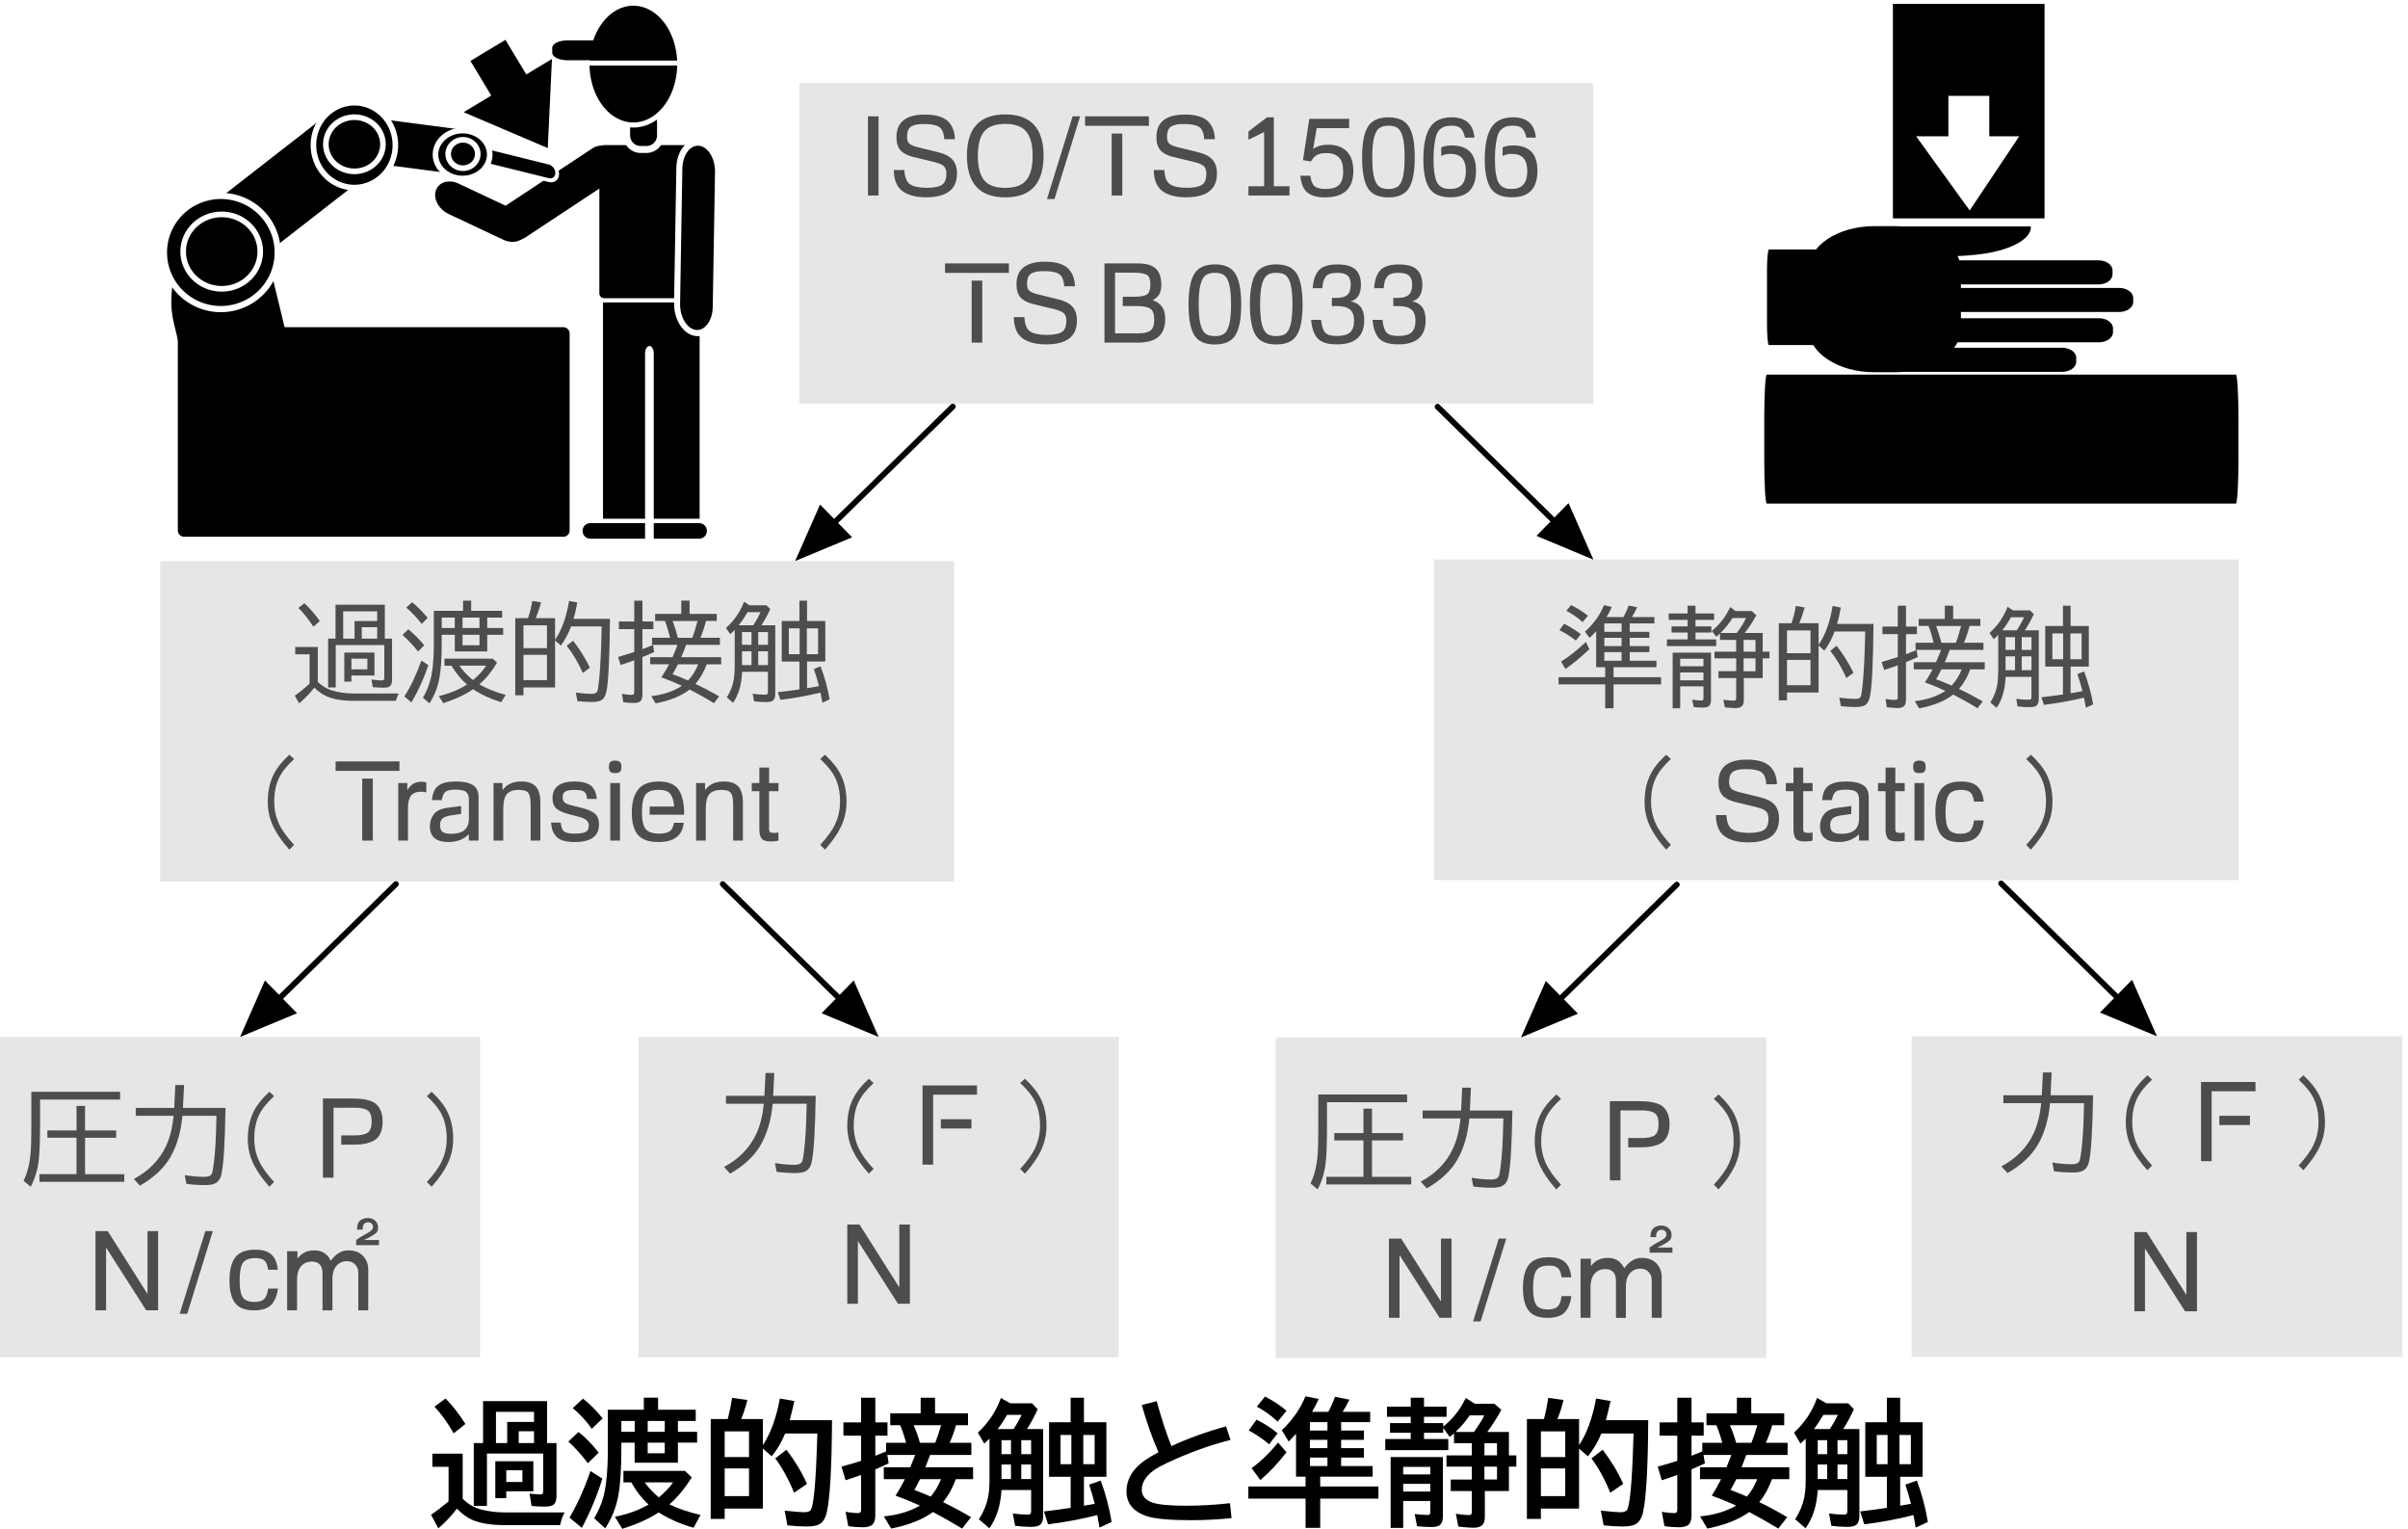 <?xml version="1.0" encoding="UTF-8" standalone="no"?>
<!-- Created with Inkscape (http://www.inkscape.org/) -->

<svg
   width="100mm"
   height="63.486mm"
   viewBox="0 0 100 63.486"
   version="1.1"
   id="svg5"
   xmlns="http://www.w3.org/2000/svg"
   xmlns:svg="http://www.w3.org/2000/svg">
  <defs
     id="defs2">
    <marker
       style="overflow:visible"
       id="TriangleStart"
       refX="0"
       refY="0"
       orient="auto-start-reverse"
       markerWidth="10"
       markerHeight="8"
       viewBox="0 0 5.324 6.155"
       preserveAspectRatio="none">
      <path
         transform="scale(0.5)"
         style="fill:context-stroke;fill-rule:evenodd;stroke:context-stroke;stroke-width:1pt"
         d="M 5.77,0 -2.88,5 V -5 Z"
         id="path135" />
    </marker>
    <pattern
       id="EMFhbasepattern"
       patternUnits="userSpaceOnUse"
       width="6"
       height="6"
       x="0"
       y="0" />
    <marker
       style="overflow:visible"
       id="TriangleStart-9"
       refX="0"
       refY="0"
       orient="auto-start-reverse"
       markerWidth="10"
       markerHeight="8"
       viewBox="0 0 5.324 6.155"
       preserveAspectRatio="none">
      <path
         transform="scale(0.5)"
         style="fill:context-stroke;fill-rule:evenodd;stroke:context-stroke;stroke-width:1pt"
         d="M 5.77,0 -2.88,5 V -5 Z"
         id="path135-3" />
    </marker>
    <marker
       style="overflow:visible"
       id="TriangleStart-0"
       refX="0"
       refY="0"
       orient="auto-start-reverse"
       markerWidth="10"
       markerHeight="8"
       viewBox="0 0 5.324 6.155"
       preserveAspectRatio="none">
      <path
         transform="scale(0.5)"
         style="fill:context-stroke;fill-rule:evenodd;stroke:context-stroke;stroke-width:1pt"
         d="M 5.77,0 -2.88,5 V -5 Z"
         id="path135-2" />
    </marker>
    <marker
       style="overflow:visible"
       id="TriangleStart-6"
       refX="0"
       refY="0"
       orient="auto-start-reverse"
       markerWidth="10"
       markerHeight="8"
       viewBox="0 0 5.324 6.155"
       preserveAspectRatio="none">
      <path
         transform="scale(0.5)"
         style="fill:context-stroke;fill-rule:evenodd;stroke:context-stroke;stroke-width:1pt"
         d="M 5.77,0 -2.88,5 V -5 Z"
         id="path135-8" />
    </marker>
    <marker
       style="overflow:visible"
       id="TriangleStart-6-4"
       refX="0"
       refY="0"
       orient="auto-start-reverse"
       markerWidth="10"
       markerHeight="8"
       viewBox="0 0 5.324 6.155"
       preserveAspectRatio="none">
      <path
         transform="scale(0.5)"
         style="fill:context-stroke;fill-rule:evenodd;stroke:context-stroke;stroke-width:1pt"
         d="M 5.77,0 -2.88,5 V -5 Z"
         id="path135-8-3" />
    </marker>
    <marker
       style="overflow:visible"
       id="TriangleStart-6-4-0"
       refX="0"
       refY="0"
       orient="auto-start-reverse"
       markerWidth="10"
       markerHeight="8"
       viewBox="0 0 5.324 6.155"
       preserveAspectRatio="none">
      <path
         transform="scale(0.5)"
         style="fill:context-stroke;fill-rule:evenodd;stroke:context-stroke;stroke-width:1pt"
         d="M 5.77,0 -2.88,5 V -5 Z"
         id="path135-8-3-3" />
    </marker>
  </defs>
  <g
     id="g10489"
     transform="matrix(0.464,0,0,0.469,-39.77,-57.024)">
    <path
       id="rect7858"
       style="stroke:#ffffff;stroke-width:0.456"
       d="m 139.786,134.203 h 8.675 c 0.366,0 0.66,0.294 0.66,0.66 v 12.693 c 0,0.366 -0.294,0.66 -0.66,0.66 h -8.675 c -0.366,0 -0.66,-0.294 -0.66,-0.66 v -12.693 c 0,-0.366 0.294,-0.66 0.66,-0.66 z" />
    <path
       id="rect8822"
       transform="matrix(0.837,-0.547,0.485,0.874,0,0)"
       style="stroke:#000000;stroke-width:0"
       d="m 47.005,189.246 h 9.07 c 0.908,0 1.639,0.742 1.639,1.665 0,0.922 -0.731,1.665 -1.639,1.665 h -9.07 c -0.908,0 -1.639,-0.742 -1.639,-1.665 0,-0.922 0.731,-1.665 1.639,-1.665 z" />
    <path
       id="rect8822-5"
       transform="matrix(0.907,0.422,-0.319,0.948,0,0)"
       style="stroke:#000000;stroke-width:0.3"
       d="m 165.055,72.078 h 5.409 c 0.885,0 1.598,0.565 1.598,1.266 0,0.701 -0.713,1.266 -1.598,1.266 h -5.409 c -0.885,0 -1.598,-0.565 -1.598,-1.266 0,-0.701 0.713,-1.266 1.598,-1.266 z" />
    <path
       id="rect1023"
       transform="matrix(0.61,0.792,-0.792,0.61,0,0)"
       style="stroke:#000000;stroke-width:0.3"
       d="m 177.644,-13.805 h 0.315 c 1.612,0 2.91,1.298 2.91,2.91 V 4.207 c 0,1.612 -1.298,2.91 -2.91,2.91 h -0.315 c -1.612,0 -2.91,-1.298 -2.91,-2.91 v -15.102 c 0,-1.612 1.298,-2.91 2.91,-2.91 z" />
    <path
       id="rect1025"
       style="stroke:#000000;stroke-width:0.3"
       d="m 102.184,150.702 h 33.955 c 0.224,0 0.405,0.181 0.405,0.405 v 17.438 c 0,0.224 -0.181,0.405 -0.405,0.405 h -33.955 c -0.224,0 -0.405,-0.181 -0.405,-0.405 v -17.438 c 0,-0.224 0.181,-0.405 0.405,-0.405 z" />
    <path
       id="rect1083"
       transform="matrix(0.827,-0.563,0.238,0.971,0,0)"
       style="stroke:#000000;stroke-width:0.397"
       d="m 71.886,187.77 c 2.71,0 4.892,2.502 4.892,5.61 v 6.637 c 0,3.108 -2.182,5.61 -4.892,5.61 -2.71,0 -4.892,-2.502 -4.892,-5.61 v -6.637 c 0,-3.108 2.182,-5.61 4.892,-5.61 z" />
    <path
       id="path7737"
       style="stroke:#ffffff;stroke-width:0.549"
       d="m 110.564,143.938 a 5.088,5.009 0 0 1 -5.088,5.009 5.088,5.009 0 0 1 -5.088,-5.009 5.088,5.009 0 0 1 5.088,-5.009 5.088,5.009 0 0 1 5.088,5.009 z" />
    <path
       id="path7737-6"
       style="stroke:#ffffff;stroke-width:0.5"
       d="m 109.004,143.859 a 3.449,3.292 0 0 1 -3.449,3.292 3.449,3.292 0 0 1 -3.449,-3.292 3.449,3.292 0 0 1 3.449,-3.292 3.449,3.292 0 0 1 3.449,3.292 z" />
    <path
       id="rect1085"
       transform="rotate(7.373)"
       style="stroke:#000000;stroke-width:0.39"
       d="m 134.69,115.854 h 8.017 c 1.255,0 2.265,0.798 2.265,1.788 0,0.991 -1.01,1.788 -2.265,1.788 h -8.017 c -1.255,0 -2.265,-0.798 -2.265,-1.788 0,-0.991 1.01,-1.788 2.265,-1.788 z" />
    <path
       id="path7737-9"
       style="stroke:#ffffff;stroke-width:0.5"
       d="m 121.097,134.435 a 3.666,3.759 0 0 1 -3.666,3.759 3.666,3.759 0 0 1 -3.666,-3.759 3.666,3.759 0 0 1 3.666,-3.759 3.666,3.759 0 0 1 3.666,3.759 z" />
    <path
       id="path7737-9-9"
       style="stroke:#ffffff;stroke-width:0.5"
       d="m 119.985,134.357 a 2.554,2.396 0 0 1 -2.554,2.396 2.554,2.396 0 0 1 -2.554,-2.396 2.554,2.396 0 0 1 2.554,-2.396 2.554,2.396 0 0 1 2.554,2.396 z" />
    <path
       id="rect2590"
       transform="matrix(0.971,0.238,0,1,0,0)"
       style="stroke:#ffffff;stroke-width:0.343"
       d="m 131.665,102.93 h 7.188 c 0.431,0 0.777,0.347 0.777,0.777 0,0.431 -0.347,0.777 -0.777,0.777 h -7.188 c -0.431,0 -0.777,-0.347 -0.777,-0.777 0,-0.431 0.347,-0.777 0.777,-0.777 z" />
    <path
       id="path7737-9-9-5"
       style="stroke:#ffffff;stroke-width:0.5"
       d="m 129.543,135.267 a 2.427,2.122 0 0 1 -2.427,2.122 2.427,2.122 0 0 1 -2.427,-2.122 2.427,2.122 0 0 1 2.427,-2.122 2.427,2.122 0 0 1 2.427,2.122 z" />
    <path
       id="path7737-9-9-5-9"
       style="stroke:#ffffff;stroke-width:0.5"
       d="m 128.471,135.22 a 1.323,1.255 0 0 1 -1.323,1.255 1.323,1.255 0 0 1 -1.323,-1.255 1.323,1.255 0 0 1 1.323,-1.255 1.323,1.255 0 0 1 1.323,1.255 z" />
    <path
       id="rect7652"
       style="stroke:#ffffff;stroke-width:0.617"
       d="m 143.039,127.855 h 0.543 c 0.689,0 1.243,0.554 1.243,1.243 v 4.476 c 0,0.689 -0.554,1.243 -1.243,1.243 h -0.543 c -0.689,0 -1.243,-0.554 -1.243,-1.243 v -4.476 c 0,-0.689 0.554,-1.243 1.243,-1.243 z" />
    <path
       id="rect8662"
       style="stroke:#fffffb;stroke-width:0.487;stroke-opacity:0"
       d="m 139.681,148.359 h 8.646 v 20.037 H 139.681 Z" />
    <path
       id="path2644"
       style="stroke:#ffffff;stroke-width:0.449"
       d="m 146.544,127.259 a 4.147,5.392 0 0 1 -4.147,5.392 4.147,5.392 0 0 1 -4.147,-5.392 4.147,5.392 0 0 1 4.147,-5.392 4.147,5.392 0 0 1 4.147,5.392 z" />
    <path
       id="rect8716"
       style="stroke:#ffffff;stroke-width:0"
       d="m 136.498,125.16 h 8.032 c 0.754,0 1.362,0.296 1.362,0.664 v 0.432 c 0,0.368 -0.607,0.664 -1.362,0.664 h -8.032 c -0.754,0 -1.362,-0.296 -1.362,-0.664 v -0.432 c 0,-0.368 0.607,-0.664 1.362,-0.664 z" />
    <path
       id="rect8822-8"
       transform="matrix(-0.017,1,-0.994,-0.106,0,0)"
       style="stroke:#ffffff;stroke-width:0.542"
       d="m 120.644,-152.943 h 11.94 c 1.359,0 2.453,0.777 2.453,1.741 0,0.965 -1.094,1.741 -2.453,1.741 h -11.94 c -1.359,0 -2.453,-0.777 -2.453,-1.741 0,-0.965 1.094,-1.741 2.453,-1.741 z" />
    <path
       id="rect9541"
       style="stroke:#ffffff;stroke-width:0.391"
       d="m 138.54,167.701 h 9.75 c 0.489,0 0.883,0.394 0.883,0.883 0,0.489 -0.394,0.883 -0.883,0.883 h -9.75 c -0.489,0 -0.883,-0.394 -0.883,-0.883 0,-0.489 0.394,-0.883 0.883,-0.883 z" />
    <path
       id="rect9660"
       style="fill:#ffffff;stroke:#ffffff;stroke-width:0"
       d="m 143.834,152.213 c 0.216,0 0.389,0.305 0.389,0.684 v 17.781 c 0,0.379 -0.174,0.684 -0.389,0.684 -0.216,0 -0.389,-0.305 -0.389,-0.684 v -17.781 c 0,-0.379 0.174,-0.684 0.389,-0.684 z" />
    <path
       id="rect10465"
       style="fill:#ffffff;stroke:#ffffff;stroke-width:0"
       d="m 138.164,126.948 h 8.097 c 0.058,0 0.105,0.047 0.105,0.105 v 0.233 c 0,0.058 -0.047,0.105 -0.105,0.105 h -8.097 c -0.058,0 -0.105,-0.047 -0.105,-0.105 v -0.233 c 0,-0.058 0.047,-0.105 0.105,-0.105 z" />
  </g>
  <path
     id="rect11229"
     style="stroke:#ffffff;stroke-width:0"
     d="m 80.491,10.809 h 6.655 c 0.324,0 0.584,0.186 0.584,0.417 v 0.165 c 0,0.231 -0.261,0.417 -0.584,0.417 h -6.655 c -0.324,0 -0.584,-0.186 -0.584,-0.417 v -0.165 c 0,-0.231 0.261,-0.417 0.584,-0.417 z" />
  <path
     id="rect11229-7"
     style="stroke:#ffffff;stroke-width:0"
     d="m 81.349,11.954 h 6.655 c 0.324,0 0.584,0.186 0.584,0.417 v 0.165 c 0,0.231 -0.261,0.417 -0.584,0.417 h -6.655 c -0.324,0 -0.584,-0.186 -0.584,-0.417 v -0.165 c 0,-0.231 0.261,-0.417 0.584,-0.417 z" />
  <path
     id="rect11229-2"
     style="stroke:#ffffff;stroke-width:0"
     d="m 80.51,13.212 h 6.655 c 0.324,0 0.584,0.186 0.584,0.417 v 0.165 c 0,0.231 -0.261,0.417 -0.584,0.417 h -6.655 c -0.324,0 -0.584,-0.186 -0.584,-0.417 v -0.165 c 0,-0.231 0.261,-0.417 0.584,-0.417 z" />
  <path
     id="rect11229-4"
     style="stroke:#ffffff;stroke-width:0"
     d="m 78.983,14.438 h 6.655 c 0.324,0 0.584,0.186 0.584,0.417 v 0.165 c 0,0.231 -0.261,0.417 -0.584,0.417 h -6.655 c -0.324,0 -0.584,-0.186 -0.584,-0.417 v -0.165 c 0,-0.231 0.261,-0.417 0.584,-0.417 z" />
  <path
     id="rect14454"
     style="stroke:#ffffff;stroke-width:0"
     d="m 77.838,9.389 h 0.855 c 1.518,0 2.74,0.812 2.74,1.821 v 2.423 c 0,1.009 -1.222,1.821 -2.74,1.821 h -0.855 c -1.518,0 -2.74,-0.812 -2.74,-1.821 v -2.423 c 0,-1.009 1.222,-1.821 2.74,-1.821 z" />
  <path
     d="m 78.609,9.399 h 5.725 c 0,0 0.14,0.596 -1.297,1 -1.569,0.44 -4.427,0.161 -4.427,0.161 z"
     id="path14512"
     stroke="#ffffff"
     stroke-width="0" />
  <path
     id="rect14567"
     style="stroke:#ffffff;stroke-width:0"
     d="m 73.46,10.357 h 2.473 c 0.044,0 0.08,0.396 0.08,0.887 v 2.194 c 0,0.491 -0.036,0.887 -0.08,0.887 h -2.473 c -0.044,0 -0.08,-0.396 -0.08,-0.887 v -2.194 c 0,-0.491 0.036,-0.887 0.08,-0.887 z" />
  <path
     id="rect14569"
     style="stroke:#ffffff;stroke-width:0"
     d="m 73.373,15.551 h 19.479 c 0.059,0 0.107,0.812 0.107,1.821 v 1.714 c 0,1.009 -0.048,1.821 -0.107,1.821 H 73.373 c -0.059,0 -0.107,-0.812 -0.107,-1.821 v -1.714 c 0,-1.009 0.048,-1.821 0.107,-1.821 z" />
  <path
     id="rect14571"
     style="stroke:#ffffff;stroke-width:0"
     d="m 78.609,0.163 h 6.297 V 9.067 h -6.297 z" />
  <g
     id="g994"
     transform="matrix(0.529,0,0,0.529,-1.653,-23.506)">
    <path
       d="m 160.993,51.501 -6.131,4.146"
       id="path14516"
       stroke="#ffffff"
       stroke-width="0" />
    <path
       id="rect14573"
       style="fill:#ffffff;stroke:#ffffff;stroke-width:0"
       d="m 156.08,51.958 h 3.21 v 5.853 H 156.08 Z" />
    <g
       id="g961">
      <path
         d="m 153.546,55.129 h 8.097 l -3.892,5.822 z"
         id="path17591"
         stroke="#ffffff"
         stroke-width="0"
         fill="#ffffff" />
    </g>
  </g>
  <g
     id="g994-0"
     transform="matrix(0.453,-0.273,0.273,0.453,-65.353,21.603)">
    <path
       d="m 160.993,51.501 -6.131,4.146"
       id="path14516-7"
       stroke="#ffffff"
       stroke-width="0" />
    <path
       id="rect14573-1"
       style="stroke:#ffffff;stroke-width:0"
       d="m 156.08,51.958 h 3.21 v 5.853 H 156.08 Z" />
    <g
       id="g961-4">
      <path
         d="m 153.546,55.129 h 8.097 l -3.892,5.822 z"
         id="path17591-7"
         stroke="#ffffff"
         stroke-width="0" />
    </g>
  </g>
  <path
     id="rect17607"
     style="fill:#e6e6e6;stroke:#717678;stroke-width:0"
     d="M 33.196,3.447 H 66.168 V 16.757 H 33.196 Z" />
  <path
     id="rect17607-1"
     style="fill:#e6e6e6;stroke:#717678;stroke-width:0"
     d="M 6.652,23.293 H 39.623 V 36.603 H 6.652 Z" />
  <path
     d="m 13.197,28.311 q 0.26,0.247 0.56,0.346 0.424,0.136 0.945,0.136 h 1.855 q -0.066,0.118 -0.114,0.304 h -1.741 q -0.722,0 -1.144,-0.192 -0.28,-0.129 -0.505,-0.357 l -0.024,0.031 q -0.302,0.378 -0.608,0.621 l -0.179,-0.317 q 0.313,-0.217 0.615,-0.503 v -1.214 h -0.597 v -0.304 h 0.938 z m 2.763,-1.531 h -2.017 v 1.761 h -0.317 v -2.026 h 0.308 v -1.407 h 2.047 v 1.407 h 0.3 v 1.717 q 0,0.177 -0.081,0.252 -0.072,0.066 -0.258,0.066 -0.252,0 -0.462,-0.022 l -0.055,-0.315 q 0.315,0.037 0.427,0.037 0.074,0 0.092,-0.037 0.015,-0.026 0.015,-0.081 z m -0.295,-0.265 v -0.475 h -0.641 v 0.475 z m -0.941,0 v -0.731 h 0.941 v -0.402 h -1.413 v 1.133 z m 0.827,0.577 v 0.954 h -0.958 v 0.252 h -0.295 v -1.205 z m -0.958,0.256 v 0.442 h 0.663 v -0.442 z m -1.577,-1.33 q -0.317,-0.479 -0.623,-0.777 l 0.247,-0.197 q 0.341,0.317 0.641,0.739 z"
     style="font-size:4.48px;font-family:'BIZ UDGothic';text-anchor:middle;fill:#4d4d4d;stroke:#717678;stroke-width:0"
     id="path711" />
  <path
     d="m 20.234,25.641 v 0.435 h 0.663 v 0.278 H 20.234 v 0.691 H 18.887 V 26.354 H 18.344 V 26.726 q 0,0.936 -0.103,1.459 -0.105,0.54 -0.405,1.015 l -0.273,-0.232 q 0.293,-0.494 0.383,-1.1 0.07,-0.462 0.07,-1.142 v -1.367 h 1.214 v -0.42 h 0.337 v 0.42 h 1.286 v 0.282 z m -0.322,0 h -0.704 v 0.435 h 0.704 z m -1.026,0 h -0.542 v 0.435 h 0.542 z m 1.026,0.713 h -0.704 v 0.435 h 0.704 z m -0.007,2.058 q 0.409,0.241 1.094,0.442 l -0.188,0.3 q -0.709,-0.227 -1.164,-0.542 -0.486,0.339 -1.234,0.58 l -0.192,-0.291 q 0.689,-0.166 1.172,-0.483 -0.35,-0.295 -0.645,-0.781 h -0.289 v -0.291 h 2.006 l 0.175,0.166 q -0.332,0.558 -0.735,0.901 z M 19.644,28.235 q 0.35,-0.289 0.545,-0.599 h -1.111 q 0.241,0.346 0.567,0.599 z m -2.133,-2.33 Q 17.222,25.527 16.874,25.225 l 0.241,-0.223 q 0.295,0.236 0.645,0.65 z m -0.149,1.144 q -0.319,-0.4 -0.65,-0.687 l 0.243,-0.236 q 0.352,0.289 0.663,0.663 z m -0.569,1.864 q 0.383,-0.582 0.707,-1.492 l 0.289,0.197 q -0.287,0.847 -0.704,1.544 z"
     style="font-size:4.48px;font-family:'BIZ UDGothic';text-anchor:middle;fill:#4d4d4d;stroke:#717678;stroke-width:0"
     id="path713" />
  <path
     d="m 24.985,26.008 h -1.269 q -0.16,0.437 -0.427,0.794 l -0.238,-0.212 v 1.951 h -1.312 v 0.326 h -0.341 v -3.202 h 0.529 q 0.112,-0.324 0.179,-0.717 l 0.367,0.063 q -0.103,0.363 -0.223,0.654 h 0.801 v 0.892 l 0.024,-0.033 q 0.392,-0.58 0.558,-1.573 l 0.341,0.063 q -0.079,0.433 -0.155,0.68 h 1.512 q -0.02,2.432 -0.151,3.03 -0.057,0.254 -0.201,0.343 -0.125,0.077 -0.398,0.077 -0.256,0 -0.602,-0.035 l -0.068,-0.354 q 0.394,0.052 0.652,0.052 0.184,0 0.236,-0.09 0.042,-0.074 0.09,-0.588 0.066,-0.75 0.092,-1.881 z m -3.246,-0.044 v 0.945 h 0.976 v -0.945 z m 0,1.223 v 1.05 h 0.976 V 27.187 Z m 2.467,0.752 Q 23.909,27.286 23.535,26.811 l 0.265,-0.21 q 0.413,0.532 0.698,1.12 z"
     style="font-size:4.48px;font-family:'BIZ UDGothic';text-anchor:middle;fill:#4d4d4d;stroke:#717678;stroke-width:0"
     id="path715" />
  <path
     d="m 28.29,27.286 h 1.66 v 0.295 h -0.602 q -0.175,0.475 -0.468,0.814 0.481,0.223 0.989,0.516 l -0.219,0.282 q -0.468,-0.287 -0.925,-0.521 l -0.087,-0.046 q -0.497,0.398 -1.411,0.575 l -0.184,-0.3 q 0.742,-0.083 1.277,-0.427 -0.398,-0.182 -0.724,-0.304 l -0.133,-0.048 0.031,-0.046 q 0.14,-0.208 0.291,-0.497 h -0.783 v -0.295 h 0.925 q 0.151,-0.348 0.21,-0.512 h -1.059 v -0.295 h 0.75 q -0.103,-0.424 -0.214,-0.698 h -0.407 v -0.291 h 1.085 v -0.551 h 0.346 v 0.551 h 1.129 v 0.291 h -0.448 q -0.09,0.354 -0.232,0.698 h 0.809 v 0.295 h -1.402 q -0.083,0.238 -0.203,0.512 z m -0.138,0.295 q -0.118,0.238 -0.223,0.411 0.282,0.103 0.645,0.26 0.28,-0.297 0.418,-0.672 z m -0.221,-1.8 q 0.129,0.343 0.221,0.698 h 0.595 q 0.096,-0.227 0.221,-0.698 z m -0.812,0.997 0.048,0.291 q -0.206,0.096 -0.488,0.212 v 1.568 q 0,0.188 -0.087,0.265 -0.083,0.072 -0.267,0.072 -0.201,0 -0.44,-0.033 l -0.057,-0.346 q 0.227,0.042 0.394,0.042 0.083,0 0.103,-0.037 0.013,-0.026 0.013,-0.079 v -1.321 q -0.018,0.007 -0.048,0.018 -0.212,0.081 -0.516,0.177 l -0.107,-0.33 q 0.367,-0.107 0.641,-0.197 l 0.031,-0.011 v -0.949 h -0.637 v -0.317 h 0.637 v -0.864 h 0.341 v 0.864 h 0.453 v 0.317 h -0.453 v 0.831 q 0.131,-0.05 0.304,-0.118 0.079,-0.031 0.136,-0.055 z"
     style="font-size:4.48px;font-family:'BIZ UDGothic';text-anchor:middle;fill:#4d4d4d;stroke:#717678;stroke-width:0"
     id="path717" />
  <path
     d="m 31.618,25.96 h 0.577 v 2.848 q 0,0.21 -0.103,0.282 -0.081,0.059 -0.28,0.059 -0.252,0 -0.497,-0.031 l -0.055,-0.315 q 0.271,0.037 0.501,0.037 0.096,0 0.114,-0.031 0.015,-0.024 0.015,-0.092 v -0.827 h -1.072 q -0.033,0.801 -0.376,1.288 L 30.183,28.952 q 0.234,-0.363 0.293,-0.763 0.035,-0.238 0.035,-0.567 v -1.472 q -0.066,0.072 -0.184,0.177 l -0.179,-0.256 q 0.501,-0.442 0.752,-1.089 l 0.223,0.149 h 0.704 l 0.162,0.157 q -0.188,0.402 -0.372,0.672 z m -0.409,0.282 h -0.394 v 0.529 h 0.394 z m 0.278,0 v 0.529 h 0.405 v -0.529 z m -0.278,0.798 h -0.394 v 0.573 h 0.394 z m 0.278,0 v 0.573 h 0.405 v -0.573 z m -0.206,-1.081 q 0.195,-0.295 0.3,-0.542 h -0.542 q -0.151,0.278 -0.363,0.542 z m 1.918,-0.179 v -0.842 h 0.317 v 0.842 h 0.757 v 1.684 h -0.757 v 1.107 q 0.214,-0.031 0.494,-0.085 -0.092,-0.367 -0.212,-0.709 l 0.278,-0.112 q 0.258,0.674 0.376,1.367 L 34.153,29.176 q -0.042,-0.243 -0.079,-0.42 -0.857,0.203 -1.665,0.3 l -0.107,-0.317 q 0.444,-0.05 0.84,-0.109 l 0.057,-0.007 v -1.157 h -0.735 v -1.684 z m -0.44,0.308 v 1.072 h 0.448 v -1.072 z m 1.214,1.072 v -1.072 h -0.466 v 1.072 z"
     style="font-size:4.48px;font-family:'BIZ UDGothic';text-anchor:middle;fill:#4d4d4d;stroke:#717678;stroke-width:0"
     id="path719" />
  <path
     id="rect17607-1-8"
     style="fill:#e6e6e6;stroke:#717678;stroke-width:0"
     d="m 59.545,23.228 h 33.414 v 13.31 h -33.414 z" />
  <path
     d="m 67.679,25.883 v 0.35 h 0.816 v 0.247 h -0.816 v 0.343 h 0.816 v 0.252 h -0.816 v 0.357 h 1.111 v 0.269 h -1.783 v 0.413 h 1.975 v 0.3 h -1.975 v 0.991 h -0.346 v -0.991 h -1.936 v -0.3 h 1.936 V 27.701 H 66.286 V 26.205 Q 66.172,26.331 66.013,26.48 L 65.82,26.224 q 0.542,-0.481 0.792,-1.102 l 0.324,0.081 q -0.114,0.247 -0.217,0.416 h 0.702 q 0.138,-0.254 0.212,-0.479 l 0.354,0.072 q -0.085,0.197 -0.217,0.407 h 0.934 v 0.265 z m -0.337,0 H 66.625 v 0.35 h 0.717 z m 0,0.597 H 66.625 v 0.343 h 0.717 z m 0,0.595 H 66.625 v 0.357 h 0.717 z m -1.619,-1.247 q -0.293,-0.267 -0.676,-0.47 l 0.197,-0.236 q 0.407,0.203 0.7,0.442 z m -0.282,0.766 Q 65.127,26.345 64.761,26.161 l 0.192,-0.265 q 0.363,0.182 0.7,0.435 z m -0.612,0.871 q 0.435,-0.258 1.03,-0.812 l 0.147,0.3 q -0.56,0.525 -0.997,0.82 z"
     id="path782"
     style="font-size:4.48px;font-family:'BIZ UDGothic';text-anchor:middle;fill:#4d4d4d;stroke:#717678;stroke-width:0" />
  <path
     d="m 71.429,26.299 q -0.068,0.066 -0.153,0.14 L 71.087,26.196 q 0.492,-0.398 0.766,-0.991 l 0.217,0.162 h 0.676 l 0.192,0.179 q -0.236,0.422 -0.486,0.735 h 0.75 v 0.774 h 0.282 v 0.278 h -0.282 v 0.82 h -0.785 v 0.923 q 0,0.162 -0.079,0.241 -0.081,0.081 -0.271,0.081 -0.168,0 -0.437,-0.031 l -0.063,-0.313 q 0.282,0.035 0.427,0.035 0.079,0 0.096,-0.044 0.011,-0.028 0.011,-0.081 v -0.812 h -0.735 v -0.287 h 0.735 V 27.333 H 71.199 v -0.278 h 0.901 v -0.488 h -0.672 z m 0.018,-0.018 H 72.124 q 0.265,-0.354 0.387,-0.623 h -0.56 q -0.212,0.33 -0.49,0.608 z m 0.962,0.287 v 0.488 h 0.494 v -0.488 z m 0.494,0.766 h -0.494 v 0.534 h 0.494 z m -2.82,-1.864 v -0.322 h 0.328 v 0.322 h 0.774 v 0.265 H 70.412 v 0.269 h 0.658 v 0.256 H 70.412 v 0.287 h 0.86 v 0.278 h -2.047 v -0.278 h 0.86 v -0.287 h -0.667 v -0.256 h 0.667 v -0.269 h -0.787 v -0.265 z m 0.971,1.627 v 1.975 q 0,0.157 -0.074,0.232 -0.072,0.072 -0.247,0.072 -0.241,0 -0.398,-0.022 l -0.063,-0.304 q 0.219,0.031 0.378,0.031 0.072,0 0.083,-0.035 0.009,-0.024 0.009,-0.085 v -0.466 h -0.967 v 0.91 H 69.462 V 27.097 Z m -1.28,0.252 v 0.313 h 0.967 v -0.313 z m 0,0.569 v 0.326 h 0.967 v -0.326 z"
     id="path784"
     style="font-size:4.48px;font-family:'BIZ UDGothic';text-anchor:middle;fill:#4d4d4d;stroke:#717678;stroke-width:0" />
  <path
     d="m 77.457,26.218 h -1.269 q -0.16,0.437 -0.427,0.794 l -0.238,-0.212 v 1.951 h -1.312 v 0.326 h -0.341 v -3.202 h 0.529 q 0.112,-0.324 0.179,-0.717 l 0.367,0.063 q -0.103,0.363 -0.223,0.654 h 0.801 v 0.892 l 0.024,-0.033 q 0.392,-0.58 0.558,-1.573 l 0.341,0.063 q -0.079,0.433 -0.155,0.68 h 1.512 q -0.02,2.432 -0.151,3.03 -0.057,0.254 -0.201,0.343 -0.125,0.077 -0.398,0.077 -0.256,0 -0.602,-0.035 l -0.068,-0.354 q 0.394,0.052 0.652,0.052 0.184,0 0.236,-0.09 0.042,-0.074 0.09,-0.588 0.066,-0.75 0.092,-1.881 z m -3.246,-0.044 v 0.945 h 0.976 v -0.945 z m 0,1.223 v 1.05 h 0.976 v -1.05 z m 2.467,0.752 Q 76.381,27.495 76.007,27.021 l 0.265,-0.21 q 0.413,0.532 0.698,1.12 z"
     id="path786"
     style="font-size:4.48px;font-family:'BIZ UDGothic';text-anchor:middle;fill:#4d4d4d;stroke:#717678;stroke-width:0" />
  <path
     d="m 80.763,27.495 h 1.66 v 0.295 h -0.602 q -0.175,0.475 -0.468,0.814 0.481,0.223 0.989,0.516 l -0.219,0.282 q -0.468,-0.287 -0.925,-0.521 l -0.087,-0.046 q -0.497,0.398 -1.411,0.575 l -0.184,-0.3 q 0.742,-0.083 1.277,-0.427 -0.398,-0.182 -0.724,-0.304 l -0.133,-0.048 0.031,-0.046 q 0.14,-0.208 0.291,-0.497 h -0.783 v -0.295 h 0.925 q 0.151,-0.348 0.21,-0.512 H 79.551 v -0.295 h 0.75 q -0.103,-0.424 -0.214,-0.698 h -0.407 v -0.291 h 1.085 v -0.551 h 0.346 v 0.551 h 1.129 v 0.291 h -0.448 q -0.09,0.354 -0.232,0.698 h 0.809 v 0.295 h -1.402 q -0.083,0.238 -0.203,0.512 z m -0.138,0.295 q -0.118,0.238 -0.223,0.411 0.282,0.103 0.645,0.26 0.28,-0.297 0.418,-0.672 z m -0.221,-1.8 q 0.129,0.343 0.221,0.698 h 0.595 q 0.096,-0.227 0.221,-0.698 z m -0.812,0.997 0.048,0.291 q -0.206,0.096 -0.488,0.212 v 1.568 q 0,0.188 -0.087,0.265 -0.083,0.072 -0.267,0.072 -0.201,0 -0.44,-0.033 l -0.057,-0.346 q 0.227,0.042 0.394,0.042 0.083,0 0.103,-0.037 0.013,-0.026 0.013,-0.079 v -1.321 q -0.018,0.007 -0.048,0.018 -0.212,0.081 -0.516,0.177 l -0.107,-0.33 q 0.367,-0.107 0.641,-0.197 l 0.031,-0.011 V 26.329 H 78.175 V 26.012 h 0.637 v -0.864 h 0.341 v 0.864 h 0.453 v 0.317 h -0.453 v 0.831 q 0.131,-0.05 0.304,-0.118 0.079,-0.031 0.136,-0.055 z"
     id="path788"
     style="font-size:4.48px;font-family:'BIZ UDGothic';text-anchor:middle;fill:#4d4d4d;stroke:#717678;stroke-width:0" />
  <path
     d="m 84.09,26.17 h 0.577 v 2.848 q 0,0.21 -0.103,0.282 -0.081,0.059 -0.28,0.059 -0.252,0 -0.497,-0.031 l -0.055,-0.315 q 0.271,0.037 0.501,0.037 0.096,0 0.114,-0.031 0.015,-0.024 0.015,-0.092 v -0.827 h -1.072 q -0.033,0.801 -0.376,1.288 L 82.655,29.162 q 0.234,-0.363 0.293,-0.763 0.035,-0.238 0.035,-0.567 V 26.36 q -0.066,0.072 -0.184,0.177 l -0.179,-0.256 q 0.501,-0.442 0.752,-1.089 l 0.223,0.149 h 0.704 l 0.162,0.157 q -0.188,0.402 -0.372,0.672 z m -0.409,0.282 h -0.394 v 0.529 h 0.394 z m 0.278,0 v 0.529 h 0.405 v -0.529 z m -0.278,0.798 h -0.394 v 0.573 h 0.394 z m 0.278,0 v 0.573 h 0.405 v -0.573 z m -0.206,-1.081 q 0.195,-0.295 0.3,-0.542 h -0.542 q -0.151,0.278 -0.363,0.542 z m 1.918,-0.179 v -0.842 h 0.317 v 0.842 h 0.757 v 1.684 h -0.757 v 1.107 q 0.214,-0.031 0.494,-0.085 -0.092,-0.367 -0.212,-0.709 l 0.278,-0.112 q 0.258,0.674 0.376,1.367 l -0.3,0.142 q -0.042,-0.243 -0.079,-0.42 -0.857,0.203 -1.665,0.3 L 84.774,28.948 q 0.444,-0.05 0.84,-0.109 l 0.057,-0.007 V 27.675 H 84.936 V 25.99 Z m -0.44,0.308 v 1.072 h 0.448 v -1.072 z m 1.214,1.072 v -1.072 h -0.466 v 1.072 z"
     id="path790"
     style="font-size:4.48px;font-family:'BIZ UDGothic';text-anchor:middle;fill:#4d4d4d;stroke:#717678;stroke-width:0" />
  <path
     id="rect17607-0"
     style="fill:#e6e6e6;stroke:#717678;stroke-width:0"
     d="m 26.518,43.051 h 19.938 v 13.31 H 26.518 Z" />
  <path
     id="rect17607-0-4"
     style="fill:#e6e6e6;stroke:#717678;stroke-width:0"
     d="M 5e-7,43.051 H 19.938 v 13.31 H 5e-7 Z" />
  <path
     d="M 4.406,54.401 H 3.966 v -3.288 h 0.509 l 1.651,2.609 v -2.609 h 0.44 v 3.288 H 6.071 L 4.406,51.796 Z"
     id="path3060-0"
     style="font-size:4.586px;font-family:'Foobar Pro';-inkscape-font-specification:'Foobar Pro';fill:#4d4d4d;stroke-width:0.238;stroke-linejoin:round;stroke-miterlimit:0" />
  <path
     d="M 7.774,54.548 H 7.462 L 8.526,51.113 h 0.312 z"
     id="path3062-5"
     style="font-size:4.586px;font-family:'Foobar Pro';-inkscape-font-specification:'Foobar Pro';fill:#4d4d4d;stroke-width:0.238;stroke-linejoin:round;stroke-miterlimit:0" />
  <path
     d="m 11.54,52.718 h -0.404 q -0.041,-0.284 -0.156,-0.385 -0.115,-0.101 -0.376,-0.101 -0.376,0 -0.514,0.197 -0.138,0.197 -0.138,0.734 0,0.495 0.124,0.693 0.124,0.197 0.5,0.197 0.266,0 0.39,-0.115 0.124,-0.115 0.17,-0.44 h 0.404 q -0.05,0.431 -0.271,0.67 -0.22,0.234 -0.725,0.234 -0.546,0 -0.78,-0.303 -0.234,-0.303 -0.234,-0.94 0,-0.633 0.238,-0.954 0.243,-0.321 0.835,-0.321 0.454,0 0.67,0.202 0.22,0.202 0.266,0.633 z"
     id="path3064-3"
     style="font-size:4.586px;font-family:'Foobar Pro';-inkscape-font-specification:'Foobar Pro';fill:#4d4d4d;stroke-width:0.238;stroke-linejoin:round;stroke-miterlimit:0" />
  <path
     d="M 15.291,54.401 H 14.879 v -1.576 q 0,-0.197 -0.143,-0.34 -0.125,-0.125 -0.34,-0.125 -0.233,0 -0.394,0.161 -0.197,0.197 -0.197,0.591 v 1.29 H 13.393 V 52.861 q 0,-0.484 -0.448,-0.484 -0.251,0 -0.412,0.161 -0.197,0.197 -0.197,0.609 v 1.254 h -0.412 v -2.454 h 0.43 v 0.305 q 0.251,-0.34 0.699,-0.34 0.322,0 0.52,0.197 0.107,0.107 0.161,0.233 0.322,-0.43 0.717,-0.43 0.394,0 0.609,0.215 0.233,0.233 0.233,0.591 z m 0.448,-2.92 v 0.215 h -0.949 v -0.215 q 0.197,-0.143 0.376,-0.233 0.179,-0.09 0.269,-0.179 0.054,-0.054 0.054,-0.125 0,-0.09 -0.054,-0.143 -0.054,-0.054 -0.143,-0.054 -0.107,0 -0.161,0.054 -0.072,0.072 -0.072,0.251 h -0.233 q 0,-0.251 0.107,-0.358 0.125,-0.125 0.34,-0.125 0.197,0 0.322,0.125 0.107,0.107 0.107,0.269 0,0.143 -0.072,0.215 -0.125,0.125 -0.52,0.305 z"
     id="path3066-0"
     style="font-size:4.586px;font-family:'Foobar Pro';-inkscape-font-specification:'Foobar Pro';fill:#4d4d4d;stroke-width:0.238;stroke-linejoin:round;stroke-miterlimit:0" />
  <path
     d="m 1.664,45.651 v 0.91 q 0,1.168 -0.057,1.627 -0.07,0.582 -0.332,1.083 L 0.979,49.024 Q 1.218,48.525 1.27,47.875 q 0.031,-0.363 0.031,-1.065 v -1.481 h 3.688 v 0.322 z m 1.514,1.282 v -1.017 h 0.354 v 1.017 H 4.823 v 0.304 H 3.532 v 1.512 h 1.63 v 0.317 H 1.638 V 48.748 H 3.178 V 47.236 H 1.968 v -0.304 z"
     id="path810"
     style="font-size:4.48px;font-family:'BIZ UDGothic';text-anchor:middle;fill:#4d4d4d;stroke:#717678;stroke-width:0" />
  <path
     d="M 8.99,46.324 H 7.577 Q 7.48,47.348 7.067,48.055 6.673,48.73 5.809,49.227 L 5.558,48.949 q 0.925,-0.497 1.334,-1.363 0.243,-0.514 0.317,-1.262 H 5.638 v -0.328 h 1.597 l 0.046,-0.949 h 0.363 l -0.046,0.949 h 1.767 q -0.035,2.174 -0.171,2.765 -0.068,0.302 -0.311,0.392 -0.131,0.048 -0.376,0.048 -0.387,0 -0.766,-0.05 l -0.07,-0.363 q 0.457,0.072 0.814,0.072 0.249,0 0.313,-0.136 0.039,-0.085 0.081,-0.424 0.087,-0.696 0.105,-1.809 z"
     id="path812"
     style="font-size:4.48px;font-family:'BIZ UDGothic';text-anchor:middle;fill:#4d4d4d;stroke:#717678;stroke-width:0" />
  <path
     id="rect17607-0-4-2"
     style="fill:#e6e6e6;stroke:#717678;stroke-width:0"
     d="m 52.973,43.072 h 20.38 V 56.382 h -20.38 z" />
  <path
     d="m 55.108,45.761 v 0.91 q 0,1.168 -0.057,1.627 -0.07,0.582 -0.332,1.083 l -0.295,-0.247 q 0.238,-0.499 0.291,-1.148 0.031,-0.363 0.031,-1.065 V 45.44 h 3.688 v 0.322 z m 1.514,1.282 v -1.017 h 0.354 v 1.017 h 1.291 v 0.304 h -1.291 v 1.512 h 1.63 v 0.317 H 55.081 v -0.317 h 1.54 v -1.512 h -1.21 v -0.304 z"
     id="path810-3"
     style="font-size:4.48px;font-family:'BIZ UDGothic';text-anchor:middle;fill:#4d4d4d;stroke:#717678;stroke-width:0" />
  <path
     d="m 62.433,46.435 h -1.413 q -0.096,1.024 -0.51,1.73 -0.394,0.676 -1.258,1.172 l -0.252,-0.278 q 0.925,-0.497 1.334,-1.363 0.243,-0.514 0.317,-1.262 h -1.571 v -0.328 h 1.597 l 0.046,-0.949 h 0.363 l -0.046,0.949 h 1.767 q -0.035,2.174 -0.171,2.765 -0.068,0.302 -0.311,0.392 -0.131,0.048 -0.376,0.048 -0.387,0 -0.766,-0.05 l -0.07,-0.363 q 0.457,0.072 0.814,0.072 0.249,0 0.313,-0.136 0.039,-0.085 0.081,-0.424 0.087,-0.696 0.105,-1.809 z"
     id="path812-0"
     style="font-size:4.48px;font-family:'BIZ UDGothic';text-anchor:middle;fill:#4d4d4d;stroke:#717678;stroke-width:0" />
  <g
     aria-label="（ P ）"
     id="text3282-38-7"
     style="font-size:2.117px;font-family:'Foobar Pro';-inkscape-font-specification:'Foobar Pro';fill:#4d4d4d;stroke-width:0.238;stroke-linejoin:round;stroke-miterlimit:0"
     transform="translate(53.444,0.111)">
    <path
       d="m 10.523,46.171 q 0.197,-0.412 0.663,-0.842 l 0.197,0.179 q -0.448,0.412 -0.627,0.788 -0.197,0.412 -0.197,0.985 0,0.484 0.197,0.914 0.179,0.394 0.627,0.878 l -0.197,0.197 q -0.448,-0.502 -0.663,-0.949 -0.233,-0.484 -0.233,-1.039 0,-0.627 0.233,-1.111 z"
       style="font-size:4.586px"
       id="path3364-5" />
    <path
       d="m 13.851,45.991 v 2.903 h -0.44 v -3.288 h 1.156 q 0.252,0 0.427,0.018 0.179,0.014 0.358,0.073 0.183,0.055 0.289,0.161 0.11,0.101 0.179,0.28 0.069,0.174 0.069,0.427 0,0.243 -0.064,0.417 -0.064,0.174 -0.17,0.28 -0.105,0.101 -0.28,0.161 -0.17,0.06 -0.349,0.083 -0.179,0.018 -0.427,0.018 H 14.172 V 47.138 h 0.555 q 0.385,0 0.546,-0.115 0.161,-0.119 0.161,-0.459 0,-0.349 -0.161,-0.459 -0.161,-0.115 -0.537,-0.115 z"
       style="font-size:4.586px"
       id="path3366-0" />
    <path
       d="m 18.587,48.321 q -0.215,0.448 -0.663,0.949 l -0.197,-0.197 q 0.448,-0.484 0.627,-0.878 0.197,-0.43 0.197,-0.914 0,-0.573 -0.197,-0.985 -0.179,-0.376 -0.627,-0.788 l 0.197,-0.179 q 0.466,0.43 0.663,0.842 0.233,0.484 0.233,1.111 0,0.555 -0.233,1.039 z"
       style="font-size:4.586px"
       id="path3368-7" />
  </g>
  <path
     d="m 58.12,54.713 h -0.44 v -3.288 h 0.509 l 1.651,2.609 v -2.609 h 0.44 v 3.288 h -0.495 l -1.665,-2.605 z"
     id="path3060-2"
     style="font-size:4.586px;font-family:'Foobar Pro';-inkscape-font-specification:'Foobar Pro';fill:#4d4d4d;stroke-width:0.238;stroke-linejoin:round;stroke-miterlimit:0" />
  <path
     d="m 61.488,54.86 h -0.312 l 1.064,-3.435 h 0.312 z"
     id="path3062-0"
     style="font-size:4.586px;font-family:'Foobar Pro';-inkscape-font-specification:'Foobar Pro';fill:#4d4d4d;stroke-width:0.238;stroke-linejoin:round;stroke-miterlimit:0" />
  <path
     d="m 65.255,53.03 h -0.404 q -0.041,-0.284 -0.156,-0.385 -0.115,-0.101 -0.376,-0.101 -0.376,0 -0.514,0.197 -0.138,0.197 -0.138,0.734 0,0.495 0.124,0.693 0.124,0.197 0.5,0.197 0.266,0 0.39,-0.115 0.124,-0.115 0.17,-0.44 h 0.404 q -0.05,0.431 -0.271,0.67 -0.22,0.234 -0.725,0.234 -0.546,0 -0.78,-0.303 -0.234,-0.303 -0.234,-0.94 0,-0.633 0.238,-0.954 0.243,-0.321 0.835,-0.321 0.454,0 0.67,0.202 0.22,0.202 0.266,0.633 z"
     id="path3064-8"
     style="font-size:4.586px;font-family:'Foobar Pro';-inkscape-font-specification:'Foobar Pro';fill:#4d4d4d;stroke-width:0.238;stroke-linejoin:round;stroke-miterlimit:0" />
  <path
     d="m 69.006,54.713 h -0.412 v -1.576 q 0,-0.197 -0.143,-0.34 -0.125,-0.125 -0.34,-0.125 -0.233,0 -0.394,0.161 -0.197,0.197 -0.197,0.591 v 1.29 h -0.412 v -1.541 q 0,-0.484 -0.448,-0.484 -0.251,0 -0.412,0.161 -0.197,0.197 -0.197,0.609 v 1.254 h -0.412 v -2.454 h 0.43 v 0.305 q 0.251,-0.34 0.699,-0.34 0.322,0 0.52,0.197 0.107,0.107 0.161,0.233 0.322,-0.43 0.717,-0.43 0.394,0 0.609,0.215 0.233,0.233 0.233,0.591 z m 0.448,-2.92 v 0.215 h -0.949 v -0.215 q 0.197,-0.143 0.376,-0.233 0.179,-0.09 0.269,-0.179 0.054,-0.054 0.054,-0.125 0,-0.09 -0.054,-0.143 -0.054,-0.054 -0.143,-0.054 -0.107,0 -0.161,0.054 -0.072,0.072 -0.072,0.251 h -0.233 q 0,-0.251 0.107,-0.358 0.125,-0.125 0.34,-0.125 0.197,0 0.322,0.125 0.107,0.107 0.107,0.269 0,0.143 -0.072,0.215 -0.125,0.125 -0.52,0.305 z"
     id="path3066-4"
     style="font-size:4.586px;font-family:'Foobar Pro';-inkscape-font-specification:'Foobar Pro';fill:#4d4d4d;stroke-width:0.238;stroke-linejoin:round;stroke-miterlimit:0" />
  <path
     d="m 33.501,45.825 h -1.413 q -0.096,1.024 -0.51,1.73 -0.394,0.676 -1.258,1.172 l -0.252,-0.278 q 0.925,-0.497 1.334,-1.363 0.243,-0.514 0.317,-1.262 h -1.571 v -0.328 h 1.597 l 0.046,-0.949 h 0.363 l -0.046,0.949 h 1.767 q -0.035,2.174 -0.171,2.765 -0.068,0.302 -0.311,0.392 -0.131,0.048 -0.376,0.048 -0.387,0 -0.766,-0.05 l -0.07,-0.363 q 0.457,0.072 0.814,0.072 0.249,0 0.313,-0.136 0.039,-0.085 0.081,-0.424 0.087,-0.696 0.105,-1.809 z"
     id="path845"
     style="font-size:4.48px;font-family:'BIZ UDGothic';text-anchor:middle;fill:#4d4d4d;stroke:#717678;stroke-width:0" />
  <path
     id="rect17607-0-45"
     style="fill:#e6e6e6;stroke:#717678;stroke-width:0"
     d="m 79.386,43.024 h 20.38 v 13.31 h -20.38 z" />
  <g
     aria-label="（ F ）"
     id="text3282-3"
     style="font-size:2.117px;font-family:'Foobar Pro';-inkscape-font-specification:'Foobar Pro';fill:#4d4d4d;stroke-width:0.238;stroke-linejoin:round;stroke-miterlimit:0">
    <path
       d="m 88.513,45.486 q 0.197,-0.412 0.663,-0.842 l 0.197,0.179 q -0.448,0.412 -0.627,0.788 -0.197,0.412 -0.197,0.985 0,0.484 0.197,0.914 0.179,0.394 0.627,0.878 l -0.197,0.197 q -0.448,-0.502 -0.663,-0.949 -0.233,-0.484 -0.233,-1.039 0,-0.627 0.233,-1.111 z"
       style="font-size:4.586px"
       id="path3422" />
    <path
       d="m 91.845,48.209 h -0.44 v -3.288 h 2.261 v 0.385 h -1.821 z m 1.591,-1.5 H 92.166 V 46.324 h 1.27 z"
       style="font-size:4.586px"
       id="path3424" />
    <path
       d="m 96.319,47.636 q -0.215,0.448 -0.663,0.949 l -0.197,-0.197 q 0.448,-0.484 0.627,-0.878 0.197,-0.43 0.197,-0.914 0,-0.573 -0.197,-0.985 -0.179,-0.376 -0.627,-0.788 l 0.197,-0.179 q 0.466,0.43 0.663,0.842 0.233,0.484 0.233,1.111 0,0.555 -0.233,1.039 z"
       style="font-size:4.586px"
       id="path3426" />
  </g>
  <g
     aria-label="N / c㎡"
     id="text3042-0"
     style="font-size:4.586px;font-family:'Foobar Pro';-inkscape-font-specification:'Foobar Pro';fill:#4d4d4d;stroke-width:0.238;stroke-linejoin:round;stroke-miterlimit:0"
     transform="translate(81.555,-17.748)">
    <path
       d="M 7.522,72.188 H 7.081 v -3.288 h 0.509 l 1.651,2.609 v -2.609 h 0.44 v 3.288 H 9.186 L 7.522,69.583 Z"
       id="path3060-8" />
  </g>
  <path
     d="M 86.548,45.802 H 85.135 q -0.096,1.024 -0.51,1.73 -0.394,0.676 -1.258,1.172 l -0.252,-0.278 q 0.925,-0.497 1.334,-1.363 0.243,-0.514 0.317,-1.262 h -1.571 v -0.328 h 1.597 l 0.046,-0.949 h 0.363 l -0.046,0.949 h 1.767 q -0.035,2.174 -0.171,2.765 -0.068,0.302 -0.311,0.392 -0.131,0.048 -0.376,0.048 -0.387,0 -0.766,-0.05 l -0.07,-0.363 q 0.457,0.072 0.814,0.072 0.249,0 0.313,-0.136 0.039,-0.085 0.081,-0.424 0.087,-0.696 0.105,-1.809 z"
     id="path857"
     style="font-size:4.48px;font-family:'BIZ UDGothic';text-anchor:middle;fill:#4d4d4d;stroke:#717678;stroke-width:0" />
  <g
     aria-label="過渡的接触と準静的接触 "
     id="text441"
     style="font-weight:700;font-size:7.78px;line-height:125%;font-family:'BIZ UDPゴシック';letter-spacing:0px;word-spacing:0px;stroke-width:0.582"
     transform="matrix(0.731,0,0,0.731,12.927,15.175)">
    <path
       d="m 8.601,64.364 q 0.281,0.289 0.68,0.479 0.243,0.118 0.688,0.201 0.524,0.095 1.052,0.095 h 3.37 q -0.152,0.266 -0.258,0.722 h -3.126 q -1.257,0 -1.953,-0.342 Q 8.673,65.333 8.274,64.923 7.75,65.603 7.214,66.04 L 6.804,65.272 Q 7.29,64.942 7.799,64.513 V 62.549 H 6.88 v -0.748 H 8.601 Z M 13.174,61.793 H 9.98 v 2.978 H 9.231 v -3.571 h 0.528 v -2.382 h 3.636 v 2.382 h 0.536 v 2.963 q 0,0.342 -0.118,0.486 -0.129,0.16 -0.536,0.16 -0.444,0 -0.764,-0.038 l -0.11,-0.699 0.114,0.011 q 0.361,0.034 0.494,0.034 0.129,0 0.152,-0.084 0.011,-0.038 0.011,-0.103 z M 12.654,61.2 V 60.528 H 11.784 v 0.672 z m -1.523,0 v -1.2 h 1.523 v -0.574 h -2.162 v 1.774 z m 1.485,1.033 v 1.706 h -1.539 v 0.387 H 10.454 v -2.093 z m -1.539,0.513 v 0.665 h 0.916 V 62.746 Z M 8.088,60.645 Q 7.571,59.737 6.997,59.13 l 0.631,-0.46 q 0.581,0.581 1.128,1.447 z"
       id="path874" />
    <path
       d="m 20.829,59.946 v 0.615 h 1.09 v 0.615 h -1.09 v 1.14 H 18.371 v -1.14 h -0.756 v 0.327 q 0,1.713 -0.167,2.655 -0.186,1.026 -0.748,1.884 l -0.631,-0.57 q 0.376,-0.638 0.532,-1.231 0.247,-0.954 0.247,-2.739 v -2.196 h 2.044 v -0.684 h 0.809 v 0.684 h 2.139 v 0.638 z m -0.748,0 h -0.969 v 0.615 h 0.969 z m -1.709,0 h -0.756 v 0.615 h 0.756 z m 1.709,1.231 h -0.969 v 0.604 h 0.969 z m 0.266,3.503 q 0.672,0.342 1.766,0.604 l -0.395,0.726 Q 20.616,65.698 19.735,65.139 18.903,65.687 17.665,66.07 L 17.251,65.386 Q 18.341,65.166 19.158,64.695 18.588,64.163 18.181,63.434 h -0.448 v -0.653 h 3.495 l 0.387,0.365 q -0.585,0.938 -1.269,1.535 z M 19.743,64.285 q 0.539,-0.444 0.809,-0.851 h -1.611 q 0.319,0.441 0.802,0.851 z m -3.806,-3.894 q -0.429,-0.615 -1.079,-1.181 l 0.574,-0.532 q 0.547,0.41 1.121,1.121 z m -0.224,1.953 q -0.547,-0.726 -1.113,-1.231 l 0.585,-0.543 q 0.608,0.49 1.143,1.174 z m -1.045,3.088 q 0.642,-1.064 1.193,-2.644 l 0.676,0.433 q -0.433,1.406 -1.166,2.796 z"
       id="path876" />
    <path
       d="m 28.75,60.657 h -1.831 q -0.3,0.733 -0.76,1.292 l -0.505,-0.433 v 3.404 h -2.169 v 0.589 h -0.794 v -5.672 h 0.965 l 0.034,-0.122 q 0.141,-0.551 0.213,-1.083 l 0.87,0.122 q -0.148,0.604 -0.349,1.083 h 1.231 v 1.482 q 0.665,-1.003 0.965,-2.648 l 0.824,0.141 q -0.137,0.619 -0.266,1.09 h 2.405 q -0.023,4.038 -0.296,5.227 -0.114,0.505 -0.418,0.676 -0.236,0.133 -0.722,0.133 -0.539,0 -1.098,-0.065 L 26.892,65.037 q 0.851,0.091 1.086,0.091 0.277,0 0.376,-0.099 0.277,-0.281 0.387,-4.126 z m -5.265,-0.122 v 1.459 h 1.383 v -1.459 z m 0,2.105 v 1.573 h 1.383 v -1.573 z m 3.943,1.383 Q 26.957,62.868 26.357,62.07 l 0.638,-0.49 q 0.722,0.942 1.166,1.937 z"
       id="path878" />
    <path
       d="m 36.614,63.251 q -0.266,0.741 -0.722,1.307 0.703,0.331 1.588,0.851 l -0.505,0.646 q -0.866,-0.52 -1.653,-0.938 -0.908,0.65 -2.378,0.938 L 32.526,65.364 q 1.166,-0.106 2.055,-0.612 -0.676,-0.308 -1.387,-0.566 0.293,-0.46 0.528,-0.935 h -1.197 v -0.676 h 1.504 q 0.129,-0.308 0.277,-0.699 h -1.58 l 0.076,0.475 q -0.376,0.182 -0.76,0.342 v 2.621 q 0,0.372 -0.171,0.524 -0.16,0.144 -0.558,0.144 -0.403,0 -0.805,-0.061 L 30.353,65.105 q 0.091,0.011 0.236,0.034 0.274,0.038 0.444,0.038 0.129,0 0.167,-0.046 0.034,-0.042 0.034,-0.16 v -1.964 q -0.365,0.141 -0.881,0.304 l -0.232,-0.775 q 0.676,-0.179 1.113,-0.327 v -1.428 h -1.003 v -0.756 h 1.003 v -1.402 h 0.809 v 1.402 h 0.691 v 0.756 h -0.691 v 1.14 q 0.258,-0.099 0.509,-0.205 l 0.103,-0.042 V 61.185 H 33.791 q -0.156,-0.581 -0.338,-0.999 H 32.891 V 59.51 h 1.728 v -0.885 h 0.817 v 0.885 h 1.873 v 0.676 h -0.684 q -0.129,0.486 -0.361,0.999 h 1.235 v 0.691 H 35.155 q -0.156,0.425 -0.27,0.699 h 2.712 v 0.676 z m -0.84,0 h -1.189 q -0.175,0.353 -0.327,0.615 0.304,0.106 0.779,0.308 l 0.152,0.065 q 0.368,-0.429 0.585,-0.988 z m -1.554,-3.066 q 0.201,0.437 0.357,0.999 h 0.87 q 0.144,-0.349 0.334,-0.999 z"
       id="path880" />
    <path
       d="m 40.659,60.406 h 0.919 v 4.923 q 0,0.312 -0.118,0.456 -0.137,0.175 -0.566,0.175 -0.448,0 -0.908,-0.061 l -0.133,-0.699 q 0.463,0.061 0.817,0.061 0.163,0 0.198,-0.053 0.027,-0.042 0.027,-0.156 v -1.185 h -1.683 q -0.08,1.33 -0.691,2.173 l -0.593,-0.513 q 0.391,-0.604 0.517,-1.227 0.084,-0.429 0.084,-0.969 v -2.382 q -0.141,0.144 -0.296,0.281 l -0.365,-0.623 q 0.908,-0.84 1.307,-1.968 l 0.536,0.304 h 1.238 l 0.319,0.334 q -0.27,0.6 -0.608,1.128 z m -0.323,0.631 v 0.794 h 0.558 v -0.794 z m -0.585,0 h -0.539 v 0.794 h 0.539 z m 0.148,-0.631 q 0.296,-0.46 0.46,-0.809 h -0.828 q -0.255,0.444 -0.536,0.809 z m -0.688,2.838 h 0.539 v -0.824 h -0.539 z m 1.124,0 h 0.558 v -0.824 h -0.558 z m 2.804,-3.225 v -1.394 h 0.756 v 1.394 h 1.276 v 3.096 h -1.276 v 1.641 q 0.182,-0.027 0.615,-0.106 -0.133,-0.528 -0.319,-1.09 L 44.846,63.331 q 0.429,1.155 0.623,2.352 l -0.691,0.319 q -0.068,-0.422 -0.125,-0.71 -1.421,0.353 -2.8,0.524 l -0.228,-0.733 q 0.961,-0.114 1.516,-0.205 V 63.115 H 41.913 v -3.096 z m -0.574,0.722 v 1.66 h 0.615 v -1.66 z m 1.937,1.66 V 60.74 H 43.858 v 1.66 z"
       id="path882" />
    <path
       d="m 52.28,65.462 q -1.124,0.118 -2.325,0.118 -1.77,0 -2.481,-0.224 -0.517,-0.163 -0.817,-0.486 -0.346,-0.376 -0.346,-0.916 0,-0.71 0.486,-1.276 0.414,-0.482 1.333,-0.957 -0.524,-1.178 -0.95,-2.682 l 0.847,-0.22 q 0.395,1.444 0.836,2.553 1.463,-0.672 3.104,-1.121 l 0.255,0.771 q -1.801,0.456 -3.579,1.295 -0.551,0.262 -0.783,0.429 -0.68,0.498 -0.68,1.105 0,0.528 0.631,0.737 0.524,0.171 1.877,0.171 1.25,0 2.503,-0.144 z"
       id="path884" />
    <path
       d="m 58.507,60.011 v 0.479 h 1.292 v 0.528 h -1.292 v 0.471 h 1.292 v 0.536 h -1.292 v 0.482 h 1.789 v 0.6 h -2.978 v 0.558 h 3.305 v 0.691 h -3.305 v 1.66 h -0.832 v -1.66 h -3.252 v -0.691 h 3.252 v -0.558 h -0.543 v -2.431 q -0.201,0.22 -0.414,0.437 l -0.395,-0.638 q 0.927,-0.889 1.345,-1.934 l 0.752,0.156 q -0.182,0.399 -0.376,0.729 h 0.923 q 0.232,-0.429 0.38,-0.855 l 0.817,0.163 q -0.156,0.338 -0.38,0.691 h 1.561 v 0.585 z m -0.779,0 h -0.995 v 0.479 h 0.995 z m 0,1.007 h -0.995 v 0.471 h 0.995 z m 0,1.007 h -0.995 v 0.482 h 0.995 z m -2.83,-2.04 q -0.539,-0.513 -1.181,-0.855 l 0.467,-0.574 q 0.752,0.395 1.219,0.809 z m -1.478,2.64 q 0.824,-0.608 1.501,-1.455 l 0.482,0.551 q -0.691,0.897 -1.485,1.58 z m 0.995,-1.356 q -0.536,-0.456 -1.159,-0.786 l 0.444,-0.612 q 0.699,0.349 1.197,0.775 z"
       id="path886" />
    <path
       d="m 66.807,60.569 h 1.231 v 1.33 h 0.422 v 0.638 h -0.422 v 1.387 h -1.368 V 65.379 q 0,0.319 -0.133,0.467 -0.152,0.163 -0.517,0.163 -0.266,0 -0.855,-0.065 l -0.141,-0.729 q 0.482,0.076 0.722,0.076 0.122,0 0.156,-0.046 0.027,-0.042 0.027,-0.163 V 63.924 H 64.733 v -0.653 h 1.197 V 62.537 H 64.49 V 61.899 h 1.44 v -0.691 h -1.011 v -0.555 q -0.099,0.087 -0.243,0.201 l -0.372,-0.52 v 0.281 h -1.09 v 0.357 h 1.379 v 0.631 h -3.579 v -0.631 h 1.447 v -0.357 h -1.178 v -0.551 h 1.178 v -0.357 h -1.349 v -0.577 h 1.349 v -0.505 h 0.752 v 0.505 h 1.284 v 0.577 h -1.284 v 0.357 h 1.09 v 0.201 q 0.794,-0.615 1.284,-1.626 l 0.509,0.327 h 1.117 l 0.395,0.349 q -0.357,0.657 -0.802,1.254 z m -0.756,0 q 0.452,-0.631 0.589,-0.942 h -0.832 q -0.315,0.475 -0.802,0.942 z m 0.596,0.638 v 0.691 h 0.714 v -0.691 z m 0.714,1.33 h -0.714 v 0.733 h 0.714 z m -3.073,-0.543 v 3.377 q 0,0.372 -0.205,0.509 -0.137,0.087 -0.463,0.087 -0.456,0 -0.802,-0.046 l -0.133,-0.691 q 0.456,0.053 0.733,0.053 0.122,0 0.141,-0.065 0.015,-0.046 0.015,-0.152 V 64.49 h -1.542 v 1.527 h -0.714 v -4.023 z m -2.257,0.558 v 0.429 h 1.542 v -0.429 z m 0,0.965 v 0.437 h 1.542 v -0.437 z"
       id="path888" />
    <path
       d="m 75.119,60.657 h -1.831 q -0.3,0.733 -0.76,1.292 l -0.505,-0.433 v 3.404 h -2.169 v 0.589 h -0.794 v -5.672 h 0.965 l 0.034,-0.122 q 0.141,-0.551 0.213,-1.083 l 0.87,0.122 q -0.148,0.604 -0.349,1.083 h 1.231 v 1.482 q 0.665,-1.003 0.965,-2.648 l 0.824,0.141 q -0.137,0.619 -0.266,1.09 h 2.405 q -0.023,4.038 -0.296,5.227 -0.114,0.505 -0.418,0.676 -0.236,0.133 -0.722,0.133 -0.539,0 -1.098,-0.065 L 73.261,65.037 q 0.851,0.091 1.086,0.091 0.277,0 0.376,-0.099 0.277,-0.281 0.387,-4.126 z m -5.265,-0.122 v 1.459 h 1.383 v -1.459 z m 0,2.105 v 1.573 h 1.383 v -1.573 z m 3.943,1.383 Q 73.326,62.868 72.726,62.07 l 0.638,-0.49 q 0.722,0.942 1.166,1.937 z"
       id="path890" />
    <path
       d="m 82.983,63.251 q -0.266,0.741 -0.722,1.307 0.703,0.331 1.588,0.851 l -0.505,0.646 q -0.866,-0.52 -1.653,-0.938 -0.908,0.65 -2.378,0.938 l -0.418,-0.691 q 1.166,-0.106 2.055,-0.612 -0.676,-0.308 -1.387,-0.566 0.293,-0.46 0.528,-0.935 h -1.197 v -0.676 h 1.504 q 0.129,-0.308 0.277,-0.699 h -1.58 l 0.076,0.475 q -0.376,0.182 -0.76,0.342 v 2.621 q 0,0.372 -0.171,0.524 -0.16,0.144 -0.558,0.144 -0.403,0 -0.805,-0.061 L 76.722,65.105 q 0.091,0.011 0.236,0.034 0.274,0.038 0.444,0.038 0.129,0 0.167,-0.046 0.034,-0.042 0.034,-0.16 v -1.964 q -0.365,0.141 -0.881,0.304 l -0.232,-0.775 q 0.676,-0.179 1.113,-0.327 v -1.428 h -1.003 v -0.756 h 1.003 v -1.402 h 0.809 v 1.402 h 0.691 v 0.756 h -0.691 v 1.14 q 0.258,-0.099 0.509,-0.205 l 0.103,-0.042 v -0.49 h 1.136 q -0.156,-0.581 -0.338,-0.999 H 79.26 V 59.51 h 1.728 v -0.885 h 0.817 v 0.885 h 1.873 v 0.676 h -0.684 q -0.129,0.486 -0.361,0.999 h 1.235 v 0.691 h -2.344 q -0.156,0.425 -0.27,0.699 h 2.712 v 0.676 z m -0.84,0 H 80.954 q -0.175,0.353 -0.327,0.615 0.304,0.106 0.779,0.308 l 0.152,0.065 q 0.368,-0.429 0.585,-0.988 z m -1.554,-3.066 q 0.201,0.437 0.357,0.999 h 0.87 q 0.144,-0.349 0.334,-0.999 z"
       id="path892" />
    <path
       d="m 87.029,60.406 h 0.919 v 4.923 q 0,0.312 -0.118,0.456 -0.137,0.175 -0.566,0.175 -0.448,0 -0.908,-0.061 l -0.133,-0.699 q 0.463,0.061 0.817,0.061 0.163,0 0.198,-0.053 0.027,-0.042 0.027,-0.156 v -1.185 h -1.683 q -0.08,1.33 -0.691,2.173 l -0.593,-0.513 q 0.391,-0.604 0.517,-1.227 0.084,-0.429 0.084,-0.969 V 60.949 Q 84.757,61.094 84.601,61.23 l -0.365,-0.623 q 0.908,-0.84 1.307,-1.968 l 0.536,0.304 h 1.238 l 0.319,0.334 q -0.27,0.6 -0.608,1.128 z m -0.323,0.631 v 0.794 h 0.558 v -0.794 z m -0.585,0 h -0.539 v 0.794 h 0.539 z m 0.148,-0.631 q 0.296,-0.46 0.46,-0.809 h -0.828 q -0.255,0.444 -0.536,0.809 z m -0.688,2.838 h 0.539 v -0.824 h -0.539 z m 1.124,0 h 0.558 v -0.824 h -0.558 z m 2.804,-3.225 v -1.394 h 0.756 v 1.394 h 1.276 v 3.096 h -1.276 v 1.641 q 0.182,-0.027 0.615,-0.106 -0.133,-0.528 -0.319,-1.09 L 91.215,63.331 q 0.429,1.155 0.623,2.352 l -0.691,0.319 q -0.068,-0.422 -0.125,-0.71 -1.421,0.353 -2.8,0.524 l -0.228,-0.733 q 0.961,-0.114 1.516,-0.205 v -1.763 h -1.227 v -3.096 z m -0.574,0.722 v 1.66 h 0.615 v -1.66 z m 1.937,1.66 v -1.66 h -0.646 v 1.66 z"
       id="path894" />
  </g>
  <g
     aria-label="ISO/TS15066"
     id="text1731"
     style="font-size:4.586px;font-family:'Foobar Pro';-inkscape-font-specification:'Foobar Pro';fill:#4d4d4d;stroke-width:0.238;stroke-linejoin:round;stroke-miterlimit:0">
    <path
       d="m 36.485,8.117 h -0.44 v -3.288 h 0.44 z"
       id="path2791" />
    <path
       d="M 39.654,5.778 H 39.214 Q 39.186,5.388 38.998,5.269 38.815,5.15 38.388,5.15 q -0.174,0 -0.284,0.014 -0.105,0.014 -0.22,0.064 -0.11,0.05 -0.165,0.165 -0.05,0.11 -0.05,0.289 0,0.197 0.092,0.28 0.092,0.083 0.307,0.138 l 0.894,0.22 q 0.404,0.096 0.592,0.307 0.188,0.206 0.188,0.578 0,0.986 -1.284,0.986 -0.628,0 -0.981,-0.257 Q 37.127,7.677 37.118,7.058 h 0.44 q 0.018,0.445 0.234,0.592 0.22,0.147 0.702,0.147 0.417,0 0.61,-0.115 0.197,-0.115 0.197,-0.472 0,-0.211 -0.105,-0.312 -0.105,-0.101 -0.449,-0.183 L 37.93,6.517 Q 37.567,6.43 37.398,6.242 37.228,6.049 37.228,5.696 q 0,-0.94 1.188,-0.94 0.367,0 0.619,0.087 0.257,0.087 0.381,0.243 0.128,0.156 0.179,0.321 0.055,0.161 0.06,0.371 z"
       id="path2793" />
    <path
       d="m 42.883,6.475 q 0,-0.702 -0.266,-1.014 -0.266,-0.316 -0.871,-0.316 -0.61,0 -0.876,0.316 -0.261,0.312 -0.261,1.009 0,0.693 0.261,1.014 0.261,0.316 0.876,0.316 0.61,0 0.871,-0.316 0.266,-0.316 0.266,-1.009 z m 0.454,-0.005 q 0,1.724 -1.591,1.724 -1.591,0 -1.591,-1.729 0,-1.715 1.587,-1.715 1.596,0 1.596,1.72 z"
       id="path2795" />
    <path
       d="m 43.791,8.264 h -0.312 l 1.064,-3.435 h 0.312 z"
       id="path2797" />
    <path
       d="M 46.607,8.117 H 46.166 V 5.544 h 0.44 z M 45.061,5.223 V 4.829 h 2.651 V 5.223 Z"
       id="path2799" />
    <path
       d="M 50.45,5.778 H 50.01 Q 49.982,5.388 49.794,5.269 49.611,5.15 49.184,5.15 q -0.174,0 -0.284,0.014 -0.105,0.014 -0.22,0.064 -0.11,0.05 -0.165,0.165 -0.05,0.11 -0.05,0.289 0,0.197 0.092,0.28 0.092,0.083 0.307,0.138 l 0.894,0.22 q 0.404,0.096 0.592,0.307 0.188,0.206 0.188,0.578 0,0.986 -1.284,0.986 -0.628,0 -0.981,-0.257 Q 47.923,7.677 47.914,7.058 h 0.44 q 0.018,0.445 0.234,0.592 0.22,0.147 0.702,0.147 0.417,0 0.61,-0.115 0.197,-0.115 0.197,-0.472 0,-0.211 -0.105,-0.312 Q 49.886,6.796 49.542,6.714 L 48.725,6.517 Q 48.363,6.43 48.193,6.242 48.024,6.049 48.024,5.696 q 0,-0.94 1.188,-0.94 0.367,0 0.619,0.087 0.257,0.087 0.381,0.243 0.128,0.156 0.179,0.321 0.055,0.161 0.06,0.371 z"
       id="path2801" />
    <path
       d="m 51.846,7.732 h 0.651 V 5.48 L 51.846,5.801 V 5.457 l 0.77,-0.587 h 0.284 v 2.862 h 0.651 v 0.385 h -1.706 z"
       id="path2803" />
    <path
       d="m 54.68,5.32 -0.147,0.867 q 0.234,-0.179 0.628,-0.179 0.495,0 0.766,0.275 0.275,0.275 0.275,0.816 0,1.096 -1.179,1.096 -0.486,0 -0.734,-0.206 -0.243,-0.206 -0.289,-0.693 h 0.417 q 0.037,0.312 0.17,0.431 0.138,0.119 0.468,0.119 0.371,0 0.546,-0.161 0.179,-0.161 0.179,-0.573 0,-0.394 -0.174,-0.573 -0.17,-0.183 -0.532,-0.183 -0.266,0 -0.404,0.092 -0.138,0.087 -0.225,0.257 L 54.111,6.65 54.373,4.934 h 1.656 v 0.385 z"
       id="path2805" />
    <path
       d="m 58.331,6.526 q 0,-0.532 -0.073,-0.816 -0.073,-0.289 -0.211,-0.39 -0.138,-0.101 -0.385,-0.101 -0.248,0 -0.385,0.101 -0.138,0.101 -0.216,0.39 -0.073,0.289 -0.073,0.821 0,0.532 0.073,0.821 0.073,0.289 0.211,0.394 0.142,0.101 0.39,0.101 0.248,0 0.385,-0.101 0.138,-0.101 0.211,-0.39 0.073,-0.294 0.073,-0.83 z M 58.514,5.265 q 0.238,0.39 0.238,1.27 0,0.881 -0.238,1.27 -0.238,0.39 -0.858,0.39 -0.615,0 -0.853,-0.385 -0.238,-0.39 -0.238,-1.275 0,-0.881 0.238,-1.27 0.238,-0.394 0.858,-0.394 0.615,0 0.853,0.394 z"
       id="path2807" />
    <path
       d="m 59.532,6.618 q 0,0.326 0.032,0.555 0.037,0.229 0.092,0.358 0.06,0.128 0.156,0.202 0.096,0.069 0.188,0.092 0.096,0.018 0.238,0.018 0.637,0 0.637,-0.738 0,-0.362 -0.156,-0.537 -0.151,-0.179 -0.482,-0.179 -0.225,0 -0.385,0.087 V 6.118 q 0.17,-0.078 0.44,-0.078 0.5,0 0.752,0.257 0.252,0.252 0.252,0.803 0,1.091 -1.059,1.091 -0.637,0 -0.885,-0.385 -0.243,-0.385 -0.243,-1.188 0,-0.876 0.266,-1.312 0.271,-0.436 0.908,-0.436 0.871,0 0.949,0.844 H 60.839 Q 60.78,5.448 60.665,5.333 60.555,5.219 60.293,5.219 q -0.156,0 -0.261,0.023 -0.101,0.023 -0.206,0.105 -0.105,0.083 -0.165,0.234 Q 59.605,5.728 59.569,5.989 59.532,6.246 59.532,6.618 Z"
       id="path2809" />
    <path
       d="m 62.082,6.618 q 0,0.326 0.032,0.555 0.037,0.229 0.092,0.358 0.06,0.128 0.156,0.202 0.096,0.069 0.188,0.092 0.096,0.018 0.238,0.018 0.637,0 0.637,-0.738 0,-0.362 -0.156,-0.537 -0.151,-0.179 -0.482,-0.179 -0.225,0 -0.385,0.087 V 6.118 q 0.17,-0.078 0.44,-0.078 0.5,0 0.752,0.257 0.252,0.252 0.252,0.803 0,1.091 -1.059,1.091 -0.637,0 -0.885,-0.385 -0.243,-0.385 -0.243,-1.188 0,-0.876 0.266,-1.312 0.271,-0.436 0.908,-0.436 0.871,0 0.949,0.844 H 63.389 Q 63.329,5.448 63.215,5.333 63.105,5.219 62.843,5.219 q -0.156,0 -0.261,0.023 -0.101,0.023 -0.206,0.105 -0.105,0.083 -0.165,0.234 -0.055,0.147 -0.092,0.408 -0.037,0.257 -0.037,0.628 z"
       id="path2811" />
  </g>
  <g
     aria-label="TS B 0033"
     id="text2816"
     style="font-size:4.586px;font-family:'Foobar Pro';-inkscape-font-specification:'Foobar Pro';fill:#4d4d4d;stroke-width:0.238;stroke-linejoin:round;stroke-miterlimit:0">
    <path
       d="m 40.792,14.224 h -0.44 v -2.573 h 0.44 z m -1.546,-2.894 v -0.394 h 2.651 v 0.394 z"
       id="path2880" />
    <path
       d="m 44.636,11.885 h -0.44 q -0.028,-0.39 -0.216,-0.509 -0.183,-0.119 -0.61,-0.119 -0.174,0 -0.284,0.014 -0.105,0.014 -0.22,0.064 -0.11,0.05 -0.165,0.165 -0.05,0.11 -0.05,0.289 0,0.197 0.092,0.28 0.092,0.083 0.307,0.138 l 0.894,0.22 q 0.404,0.096 0.592,0.307 0.188,0.206 0.188,0.578 0,0.986 -1.284,0.986 -0.628,0 -0.981,-0.257 -0.349,-0.257 -0.358,-0.876 h 0.44 q 0.018,0.445 0.234,0.592 0.22,0.147 0.702,0.147 0.417,0 0.61,-0.115 0.197,-0.115 0.197,-0.472 0,-0.211 -0.105,-0.312 -0.105,-0.101 -0.449,-0.183 l -0.816,-0.197 q -0.362,-0.087 -0.532,-0.275 -0.17,-0.193 -0.17,-0.546 0,-0.94 1.188,-0.94 0.367,0 0.619,0.087 0.257,0.087 0.381,0.243 0.128,0.156 0.179,0.321 0.055,0.161 0.06,0.371 z"
       id="path2882" />
    <path
       d="M 47.228,14.224 H 45.866 v -3.288 h 1.376 q 0.532,0 0.757,0.216 0.229,0.216 0.229,0.679 0,0.22 -0.073,0.367 -0.069,0.142 -0.284,0.266 0.248,0.083 0.381,0.266 0.138,0.179 0.138,0.518 0,0.491 -0.28,0.734 -0.28,0.243 -0.881,0.243 z m -0.922,-2.903 v 2.518 h 0.968 q 0.362,0 0.509,-0.119 0.151,-0.119 0.151,-0.445 0,-0.353 -0.165,-0.459 -0.165,-0.11 -0.56,-0.11 h -0.582 v -0.385 h 0.44 q 0.399,0 0.55,-0.087 0.156,-0.087 0.156,-0.422 0,-0.321 -0.151,-0.404 -0.151,-0.087 -0.573,-0.087 z"
       id="path2884" />
    <path
       d="m 51.123,12.633 q 0,-0.532 -0.073,-0.816 -0.073,-0.289 -0.211,-0.39 -0.138,-0.101 -0.385,-0.101 -0.248,0 -0.385,0.101 -0.138,0.101 -0.216,0.39 -0.073,0.289 -0.073,0.821 0,0.532 0.073,0.821 0.073,0.289 0.211,0.394 0.142,0.101 0.39,0.101 0.248,0 0.385,-0.101 0.138,-0.101 0.211,-0.39 0.073,-0.294 0.073,-0.83 z M 51.307,11.371 q 0.238,0.39 0.238,1.27 0,0.881 -0.238,1.27 -0.238,0.39 -0.858,0.39 -0.615,0 -0.853,-0.385 -0.238,-0.39 -0.238,-1.275 0,-0.881 0.238,-1.27 0.238,-0.394 0.858,-0.394 0.615,0 0.853,0.394 z"
       id="path2886" />
    <path
       d="m 53.673,12.633 q 0,-0.532 -0.073,-0.816 -0.073,-0.289 -0.211,-0.39 -0.138,-0.101 -0.385,-0.101 -0.248,0 -0.385,0.101 -0.138,0.101 -0.216,0.39 -0.073,0.289 -0.073,0.821 0,0.532 0.073,0.821 0.073,0.289 0.211,0.394 0.142,0.101 0.39,0.101 0.248,0 0.385,-0.101 0.138,-0.101 0.211,-0.39 0.073,-0.294 0.073,-0.83 z M 53.856,11.371 q 0.238,0.39 0.238,1.27 0,0.881 -0.238,1.27 -0.238,0.39 -0.858,0.39 -0.615,0 -0.853,-0.385 -0.238,-0.39 -0.238,-1.275 0,-0.881 0.238,-1.27 0.238,-0.394 0.858,-0.394 0.615,0 0.853,0.394 z"
       id="path2888" />
    <path
       d="m 56.654,13.293 q 0,1.004 -1.133,1.004 -0.569,0 -0.798,-0.243 -0.229,-0.248 -0.275,-0.775 h 0.413 q 0.041,0.376 0.165,0.523 0.128,0.147 0.491,0.147 0.385,0 0.55,-0.151 0.165,-0.156 0.165,-0.472 0,-0.349 -0.179,-0.482 -0.174,-0.138 -0.537,-0.138 h -0.206 v -0.339 h 0.22 q 0.271,0 0.417,-0.119 0.147,-0.124 0.147,-0.431 0,-0.257 -0.128,-0.371 -0.124,-0.119 -0.431,-0.119 -0.188,0 -0.307,0.041 -0.119,0.037 -0.183,0.133 -0.064,0.096 -0.092,0.193 -0.023,0.096 -0.041,0.271 h -0.399 q 0.037,-0.504 0.257,-0.743 0.22,-0.243 0.775,-0.243 0.518,0 0.743,0.211 0.229,0.211 0.229,0.633 0,0.573 -0.422,0.688 0.28,0.055 0.417,0.243 0.142,0.183 0.142,0.541 z"
       id="path2890" />
    <path
       d="m 59.204,13.293 q 0,1.004 -1.133,1.004 -0.569,0 -0.798,-0.243 -0.229,-0.248 -0.275,-0.775 h 0.413 q 0.041,0.376 0.165,0.523 0.128,0.147 0.491,0.147 0.385,0 0.55,-0.151 0.165,-0.156 0.165,-0.472 0,-0.349 -0.179,-0.482 -0.174,-0.138 -0.537,-0.138 H 57.86 v -0.339 h 0.22 q 0.271,0 0.417,-0.119 0.147,-0.124 0.147,-0.431 0,-0.257 -0.128,-0.371 -0.124,-0.119 -0.431,-0.119 -0.188,0 -0.307,0.041 -0.119,0.037 -0.183,0.133 -0.064,0.096 -0.092,0.193 -0.023,0.096 -0.041,0.271 h -0.399 q 0.037,-0.504 0.257,-0.743 0.22,-0.243 0.775,-0.243 0.518,0 0.743,0.211 0.229,0.211 0.229,0.633 0,0.573 -0.422,0.688 0.28,0.055 0.417,0.243 0.142,0.183 0.142,0.541 z"
       id="path2892" />
  </g>
  <g
     aria-label="（ Transient ）"
     id="text2965"
     style="font-size:4.586px;font-family:'Foobar Pro';-inkscape-font-specification:'Foobar Pro';fill:#4d4d4d;stroke-width:0.238;stroke-linejoin:round;stroke-miterlimit:0">
    <path
       d="m 11.353,32.176 q 0.197,-0.412 0.663,-0.842 l 0.197,0.179 q -0.448,0.412 -0.627,0.788 -0.197,0.412 -0.197,0.985 0,0.484 0.197,0.914 0.179,0.394 0.627,0.878 l -0.197,0.197 q -0.448,-0.502 -0.663,-0.949 -0.233,-0.484 -0.233,-1.039 0,-0.627 0.233,-1.111 z"
       id="path2967" />
    <path
       d="m 15.483,34.899 h -0.44 v -2.573 h 0.44 z m -1.546,-2.894 v -0.394 h 2.651 v 0.394 z"
       id="path2969" />
    <path
       d="m 16.914,32.509 v 0.294 q 0.11,-0.183 0.252,-0.266 0.142,-0.083 0.358,-0.083 l 0.179,0.023 v 0.422 q -0.078,-0.028 -0.22,-0.028 -0.289,0 -0.417,0.165 -0.124,0.165 -0.124,0.518 v 1.344 h -0.404 v -2.389 z"
       id="path2971" />
    <path
       d="M 19.473,34 V 33.211 q 0,-0.229 -0.11,-0.326 -0.11,-0.101 -0.436,-0.101 -0.33,0 -0.436,0.096 -0.101,0.096 -0.147,0.339 h -0.404 q 0.032,-0.431 0.266,-0.601 0.234,-0.174 0.738,-0.174 0.445,0 0.688,0.147 0.243,0.142 0.243,0.518 v 1.789 h -0.404 v -0.261 q -0.335,0.321 -0.839,0.321 -0.78,0 -0.78,-0.647 0,-0.289 0.165,-0.504 0.165,-0.216 0.573,-0.271 l 0.56,-0.073 v 0.33 l -0.362,0.05 q -0.284,0.037 -0.399,0.128 -0.115,0.092 -0.115,0.289 0,0.202 0.11,0.28 0.11,0.078 0.353,0.078 0.734,0 0.734,-0.619 z"
       id="path2973" />
    <path
       d="m 20.867,32.509 v 0.294 q 0.261,-0.358 0.784,-0.358 0.408,0 0.596,0.206 0.193,0.206 0.193,0.674 v 1.573 H 22.037 V 33.436 q 0,-0.376 -0.092,-0.509 -0.087,-0.133 -0.408,-0.133 -0.316,0 -0.477,0.165 -0.161,0.165 -0.161,0.637 v 1.302 h -0.404 v -2.389 z"
       id="path2975" />
    <path
       d="M 24.784,33.17 H 24.38 q -0.014,-0.225 -0.115,-0.298 -0.096,-0.078 -0.404,-0.078 -0.243,0 -0.371,0.06 -0.124,0.06 -0.124,0.248 0,0.147 0.087,0.22 0.087,0.069 0.316,0.124 l 0.39,0.096 q 0.376,0.092 0.546,0.238 0.17,0.142 0.17,0.445 0,0.734 -1,0.734 -0.294,0 -0.491,-0.06 -0.193,-0.06 -0.294,-0.179 -0.101,-0.119 -0.147,-0.248 -0.041,-0.128 -0.06,-0.321 h 0.404 q 0.023,0.275 0.138,0.367 0.115,0.092 0.454,0.092 0.284,0 0.427,-0.064 0.147,-0.069 0.147,-0.271 0,-0.138 -0.096,-0.22 -0.092,-0.087 -0.326,-0.147 l -0.422,-0.11 q -0.367,-0.096 -0.518,-0.243 -0.147,-0.147 -0.147,-0.413 0,-0.697 0.922,-0.697 0.28,0 0.463,0.064 0.188,0.06 0.28,0.179 0.092,0.115 0.124,0.225 0.037,0.105 0.05,0.257 z"
       id="path2977" />
    <path
       d="m 25.747,34.899 h -0.404 v -2.389 h 0.404 z M 25.288,31.84 q 0,-0.147 0.055,-0.202 0.06,-0.06 0.202,-0.06 0.142,0 0.202,0.06 0.06,0.06 0.06,0.202 0,0.142 -0.06,0.202 -0.055,0.055 -0.202,0.055 -0.142,0 -0.202,-0.055 -0.055,-0.06 -0.055,-0.202 z"
       id="path2979" />
    <path
       d="m 27.375,34.61 q 0.289,0 0.431,-0.096 0.147,-0.096 0.179,-0.353 h 0.408 q -0.078,0.798 -1.05,0.798 -0.592,0 -0.848,-0.294 -0.257,-0.298 -0.257,-0.922 0,-0.637 0.266,-0.968 0.266,-0.33 0.858,-0.33 0.573,0 0.812,0.33 0.238,0.33 0.238,1.05 h -1.431 v -0.339 h 1.018 q -0.028,-0.358 -0.161,-0.523 -0.128,-0.17 -0.482,-0.17 -0.39,0 -0.546,0.193 -0.151,0.193 -0.151,0.738 0,0.5 0.151,0.693 0.156,0.193 0.564,0.193 z"
       id="path2981" />
    <path
       d="m 29.278,32.509 v 0.294 q 0.261,-0.358 0.784,-0.358 0.408,0 0.596,0.206 0.193,0.206 0.193,0.674 v 1.573 H 30.447 V 33.436 q 0,-0.376 -0.092,-0.509 -0.087,-0.133 -0.408,-0.133 -0.316,0 -0.477,0.165 -0.161,0.165 -0.161,0.637 v 1.302 H 28.907 v -2.389 z"
       id="path2983" />
    <path
       d="m 31.938,32.849 v 1.559 q 0,0.11 0.046,0.142 0.05,0.032 0.188,0.032 l 0.156,-0.018 v 0.339 q -0.142,0.032 -0.321,0.032 -0.28,0 -0.376,-0.115 -0.096,-0.115 -0.096,-0.417 v -1.555 h -0.316 v -0.339 h 0.316 V 31.867 h 0.404 v 0.642 h 0.39 v 0.339 z"
       id="path2985" />
    <path
       d="m 34.922,34.326 q -0.215,0.448 -0.663,0.949 l -0.197,-0.197 q 0.448,-0.484 0.627,-0.878 0.197,-0.43 0.197,-0.914 0,-0.573 -0.197,-0.985 -0.179,-0.376 -0.627,-0.788 l 0.197,-0.179 q 0.466,0.43 0.663,0.842 0.233,0.484 0.233,1.111 0,0.555 -0.233,1.039 z"
       id="path2987" />
  </g>
  <g
     aria-label="（ Static ）"
     id="text2992"
     style="font-size:4.586px;font-family:'Foobar Pro';-inkscape-font-specification:'Foobar Pro';fill:#4d4d4d;stroke-width:0.238;stroke-linejoin:round;stroke-miterlimit:0">
    <path
       d="m 68.529,32.176 q 0.197,-0.412 0.663,-0.842 l 0.197,0.179 q -0.448,0.412 -0.627,0.788 -0.197,0.412 -0.197,0.985 0,0.484 0.197,0.914 0.179,0.394 0.627,0.878 l -0.197,0.197 q -0.448,-0.502 -0.663,-0.949 -0.233,-0.484 -0.233,-1.039 0,-0.627 0.233,-1.111 z"
       id="path3007" />
    <path
       d="m 73.792,32.56 h -0.44 q -0.028,-0.39 -0.216,-0.509 -0.183,-0.119 -0.61,-0.119 -0.174,0 -0.284,0.014 -0.105,0.014 -0.22,0.064 -0.11,0.05 -0.165,0.165 -0.05,0.11 -0.05,0.289 0,0.197 0.092,0.28 0.092,0.083 0.307,0.138 l 0.894,0.22 q 0.404,0.096 0.592,0.307 0.188,0.206 0.188,0.578 0,0.986 -1.284,0.986 -0.628,0 -0.981,-0.257 -0.349,-0.257 -0.358,-0.876 h 0.44 q 0.018,0.445 0.234,0.592 0.22,0.147 0.702,0.147 0.417,0 0.61,-0.115 0.197,-0.115 0.197,-0.472 0,-0.211 -0.105,-0.312 -0.105,-0.101 -0.449,-0.183 L 72.067,33.298 q -0.362,-0.087 -0.532,-0.275 -0.17,-0.193 -0.17,-0.546 0,-0.94 1.188,-0.94 0.367,0 0.619,0.087 0.257,0.087 0.381,0.243 0.128,0.156 0.179,0.321 0.055,0.161 0.06,0.371 z"
       id="path3009" />
    <path
       d="m 74.883,32.849 v 1.559 q 0,0.11 0.046,0.142 0.05,0.032 0.188,0.032 l 0.156,-0.018 v 0.339 q -0.142,0.032 -0.321,0.032 -0.28,0 -0.376,-0.115 -0.096,-0.115 -0.096,-0.417 v -1.555 h -0.316 v -0.339 h 0.316 v -0.642 h 0.404 v 0.642 h 0.39 v 0.339 z"
       id="path3011" />
    <path
       d="m 77.204,34 v -0.789 q 0,-0.229 -0.11,-0.326 -0.11,-0.101 -0.436,-0.101 -0.33,0 -0.436,0.096 -0.101,0.096 -0.147,0.339 h -0.404 q 0.032,-0.431 0.266,-0.601 0.234,-0.174 0.738,-0.174 0.445,0 0.688,0.147 0.243,0.142 0.243,0.518 v 1.789 h -0.404 v -0.261 q -0.335,0.321 -0.839,0.321 -0.78,0 -0.78,-0.647 0,-0.289 0.165,-0.504 0.165,-0.216 0.573,-0.271 l 0.56,-0.073 v 0.33 l -0.362,0.05 q -0.284,0.037 -0.399,0.128 -0.115,0.092 -0.115,0.289 0,0.202 0.11,0.28 0.11,0.078 0.353,0.078 0.734,0 0.734,-0.619 z"
       id="path3013" />
    <path
       d="m 78.708,32.849 v 1.559 q 0,0.11 0.046,0.142 0.05,0.032 0.188,0.032 l 0.156,-0.018 v 0.339 q -0.142,0.032 -0.321,0.032 -0.28,0 -0.376,-0.115 -0.096,-0.115 -0.096,-0.417 v -1.555 h -0.316 v -0.339 h 0.316 v -0.642 h 0.404 v 0.642 h 0.39 v 0.339 z"
       id="path3015" />
    <path
       d="m 79.91,34.899 h -0.404 v -2.389 h 0.404 z m -0.459,-3.059 q 0,-0.147 0.055,-0.202 0.06,-0.06 0.202,-0.06 0.142,0 0.202,0.06 0.06,0.06 0.06,0.202 0,0.142 -0.06,0.202 -0.055,0.055 -0.202,0.055 -0.142,0 -0.202,-0.055 -0.055,-0.06 -0.055,-0.202 z"
       id="path3017" />
    <path
       d="M 82.381,33.28 H 81.978 q -0.041,-0.284 -0.156,-0.385 -0.115,-0.101 -0.376,-0.101 -0.376,0 -0.514,0.197 -0.138,0.197 -0.138,0.734 0,0.495 0.124,0.693 0.124,0.197 0.5,0.197 0.266,0 0.39,-0.115 0.124,-0.115 0.17,-0.44 h 0.404 q -0.05,0.431 -0.271,0.67 -0.22,0.234 -0.725,0.234 -0.546,0 -0.78,-0.303 -0.234,-0.303 -0.234,-0.94 0,-0.633 0.238,-0.954 0.243,-0.321 0.835,-0.321 0.454,0 0.67,0.202 0.22,0.202 0.266,0.633 z"
       id="path3019" />
    <path
       d="m 85.003,34.326 q -0.215,0.448 -0.663,0.949 l -0.197,-0.197 q 0.448,-0.484 0.627,-0.878 0.197,-0.43 0.197,-0.914 0,-0.573 -0.197,-0.985 -0.179,-0.376 -0.627,-0.788 l 0.197,-0.179 q 0.466,0.43 0.663,0.842 0.233,0.484 0.233,1.111 0,0.555 -0.233,1.039 z"
       id="path3021" />
  </g>
  <g
     aria-label="N / c㎡"
     id="text3042"
     style="font-size:4.586px;font-family:'Foobar Pro';-inkscape-font-specification:'Foobar Pro';fill:#4d4d4d;stroke-width:0.238;stroke-linejoin:round;stroke-miterlimit:0"
     transform="translate(28.105,-18.059)">
    <path
       d="M 7.522,72.188 H 7.081 v -3.288 h 0.509 l 1.651,2.609 v -2.609 h 0.44 v 3.288 H 9.186 L 7.522,69.583 Z"
       id="path3060" />
  </g>
  <g
     aria-label="（ F ）"
     id="text3282"
     style="font-size:2.117px;font-family:'Foobar Pro';-inkscape-font-specification:'Foobar Pro';fill:#4d4d4d;stroke-width:0.238;stroke-linejoin:round;stroke-miterlimit:0">
    <path
       d="m 35.419,45.629 q 0.197,-0.412 0.663,-0.842 l 0.197,0.179 q -0.448,0.412 -0.627,0.788 -0.197,0.412 -0.197,0.985 0,0.484 0.197,0.914 0.179,0.394 0.627,0.878 l -0.197,0.197 q -0.448,-0.502 -0.663,-0.949 -0.233,-0.484 -0.233,-1.039 0,-0.627 0.233,-1.111 z"
       style="font-size:4.586px"
       id="path3429" />
    <path
       d="m 38.751,48.352 h -0.44 v -3.288 h 2.261 V 45.449 h -1.821 z m 1.591,-1.5 h -1.27 v -0.385 h 1.27 z"
       style="font-size:4.586px"
       id="path3431" />
    <path
       d="m 43.226,47.778 q -0.215,0.448 -0.663,0.949 l -0.197,-0.197 q 0.448,-0.484 0.627,-0.878 0.197,-0.43 0.197,-0.914 0,-0.573 -0.197,-0.985 -0.179,-0.376 -0.627,-0.788 l 0.197,-0.179 q 0.466,0.43 0.663,0.842 0.233,0.484 0.233,1.111 0,0.555 -0.233,1.039 z"
       style="font-size:4.586px"
       id="path3433" />
  </g>
  <g
     aria-label="（ P ）"
     id="text3282-38"
     style="font-size:2.117px;font-family:'Foobar Pro';-inkscape-font-specification:'Foobar Pro';fill:#4d4d4d;stroke-width:0.238;stroke-linejoin:round;stroke-miterlimit:0">
    <path
       d="m 10.523,46.171 q 0.197,-0.412 0.663,-0.842 l 0.197,0.179 q -0.448,0.412 -0.627,0.788 -0.197,0.412 -0.197,0.985 0,0.484 0.197,0.914 0.179,0.394 0.627,0.878 l -0.197,0.197 q -0.448,-0.502 -0.663,-0.949 -0.233,-0.484 -0.233,-1.039 0,-0.627 0.233,-1.111 z"
       style="font-size:4.586px"
       id="path3364" />
    <path
       d="m 13.851,45.991 v 2.903 h -0.44 v -3.288 h 1.156 q 0.252,0 0.427,0.018 0.179,0.014 0.358,0.073 0.183,0.055 0.289,0.161 0.11,0.101 0.179,0.28 0.069,0.174 0.069,0.427 0,0.243 -0.064,0.417 -0.064,0.174 -0.17,0.28 -0.105,0.101 -0.28,0.161 -0.17,0.06 -0.349,0.083 -0.179,0.018 -0.427,0.018 H 14.172 V 47.138 h 0.555 q 0.385,0 0.546,-0.115 0.161,-0.119 0.161,-0.459 0,-0.349 -0.161,-0.459 -0.161,-0.115 -0.537,-0.115 z"
       style="font-size:4.586px"
       id="path3366" />
    <path
       d="m 18.587,48.321 q -0.215,0.448 -0.663,0.949 l -0.197,-0.197 q 0.448,-0.484 0.627,-0.878 0.197,-0.43 0.197,-0.914 0,-0.573 -0.197,-0.985 -0.179,-0.376 -0.627,-0.788 l 0.197,-0.179 q 0.466,0.43 0.663,0.842 0.233,0.484 0.233,1.111 0,0.555 -0.233,1.039 z"
       style="font-size:4.586px"
       id="path3368" />
  </g>
  <path
     style="fill:none;fill-opacity:1;stroke:#000000;stroke-width:0.238;stroke-linecap:round;stroke-linejoin:miter;stroke-miterlimit:0;stroke-dasharray:none;stroke-opacity:1;marker-end:url(#TriangleStart)"
     d="m 59.7,16.888 5.338,5.235"
     id="path3490" />
  <path
     style="fill:none;fill-opacity:1;stroke:#000000;stroke-width:0.238;stroke-linecap:round;stroke-linejoin:miter;stroke-miterlimit:0;stroke-dasharray:none;stroke-opacity:1;marker-end:url(#TriangleStart-9)"
     d="m 83.103,36.678 5.338,5.235"
     id="path3490-7" />
  <path
     style="fill:none;fill-opacity:1;stroke:#000000;stroke-width:0.238;stroke-linecap:round;stroke-linejoin:miter;stroke-miterlimit:0;stroke-dasharray:none;stroke-opacity:1;marker-end:url(#TriangleStart-0)"
     d="m 30.015,36.706 5.338,5.235"
     id="path3490-72" />
  <path
     style="fill:none;fill-opacity:1;stroke:#000000;stroke-width:0.238;stroke-linecap:round;stroke-linejoin:miter;stroke-miterlimit:0;stroke-dasharray:none;stroke-opacity:1;marker-end:url(#TriangleStart-6)"
     d="M 39.569,16.88 34.155,22.182"
     id="path3490-5" />
  <path
     style="fill:none;fill-opacity:1;stroke:#000000;stroke-width:0.238;stroke-linecap:round;stroke-linejoin:miter;stroke-miterlimit:0;stroke-dasharray:none;stroke-opacity:1;marker-end:url(#TriangleStart-6-4)"
     d="m 16.441,36.706 -5.338,5.235"
     id="path3490-5-9" />
  <path
     style="fill:none;fill-opacity:1;stroke:#000000;stroke-width:0.238;stroke-linecap:round;stroke-linejoin:miter;stroke-miterlimit:0;stroke-dasharray:none;stroke-opacity:1;marker-end:url(#TriangleStart-6-4-0)"
     d="m 69.635,36.726 -5.338,5.235"
     id="path3490-5-9-4" />
</svg>
